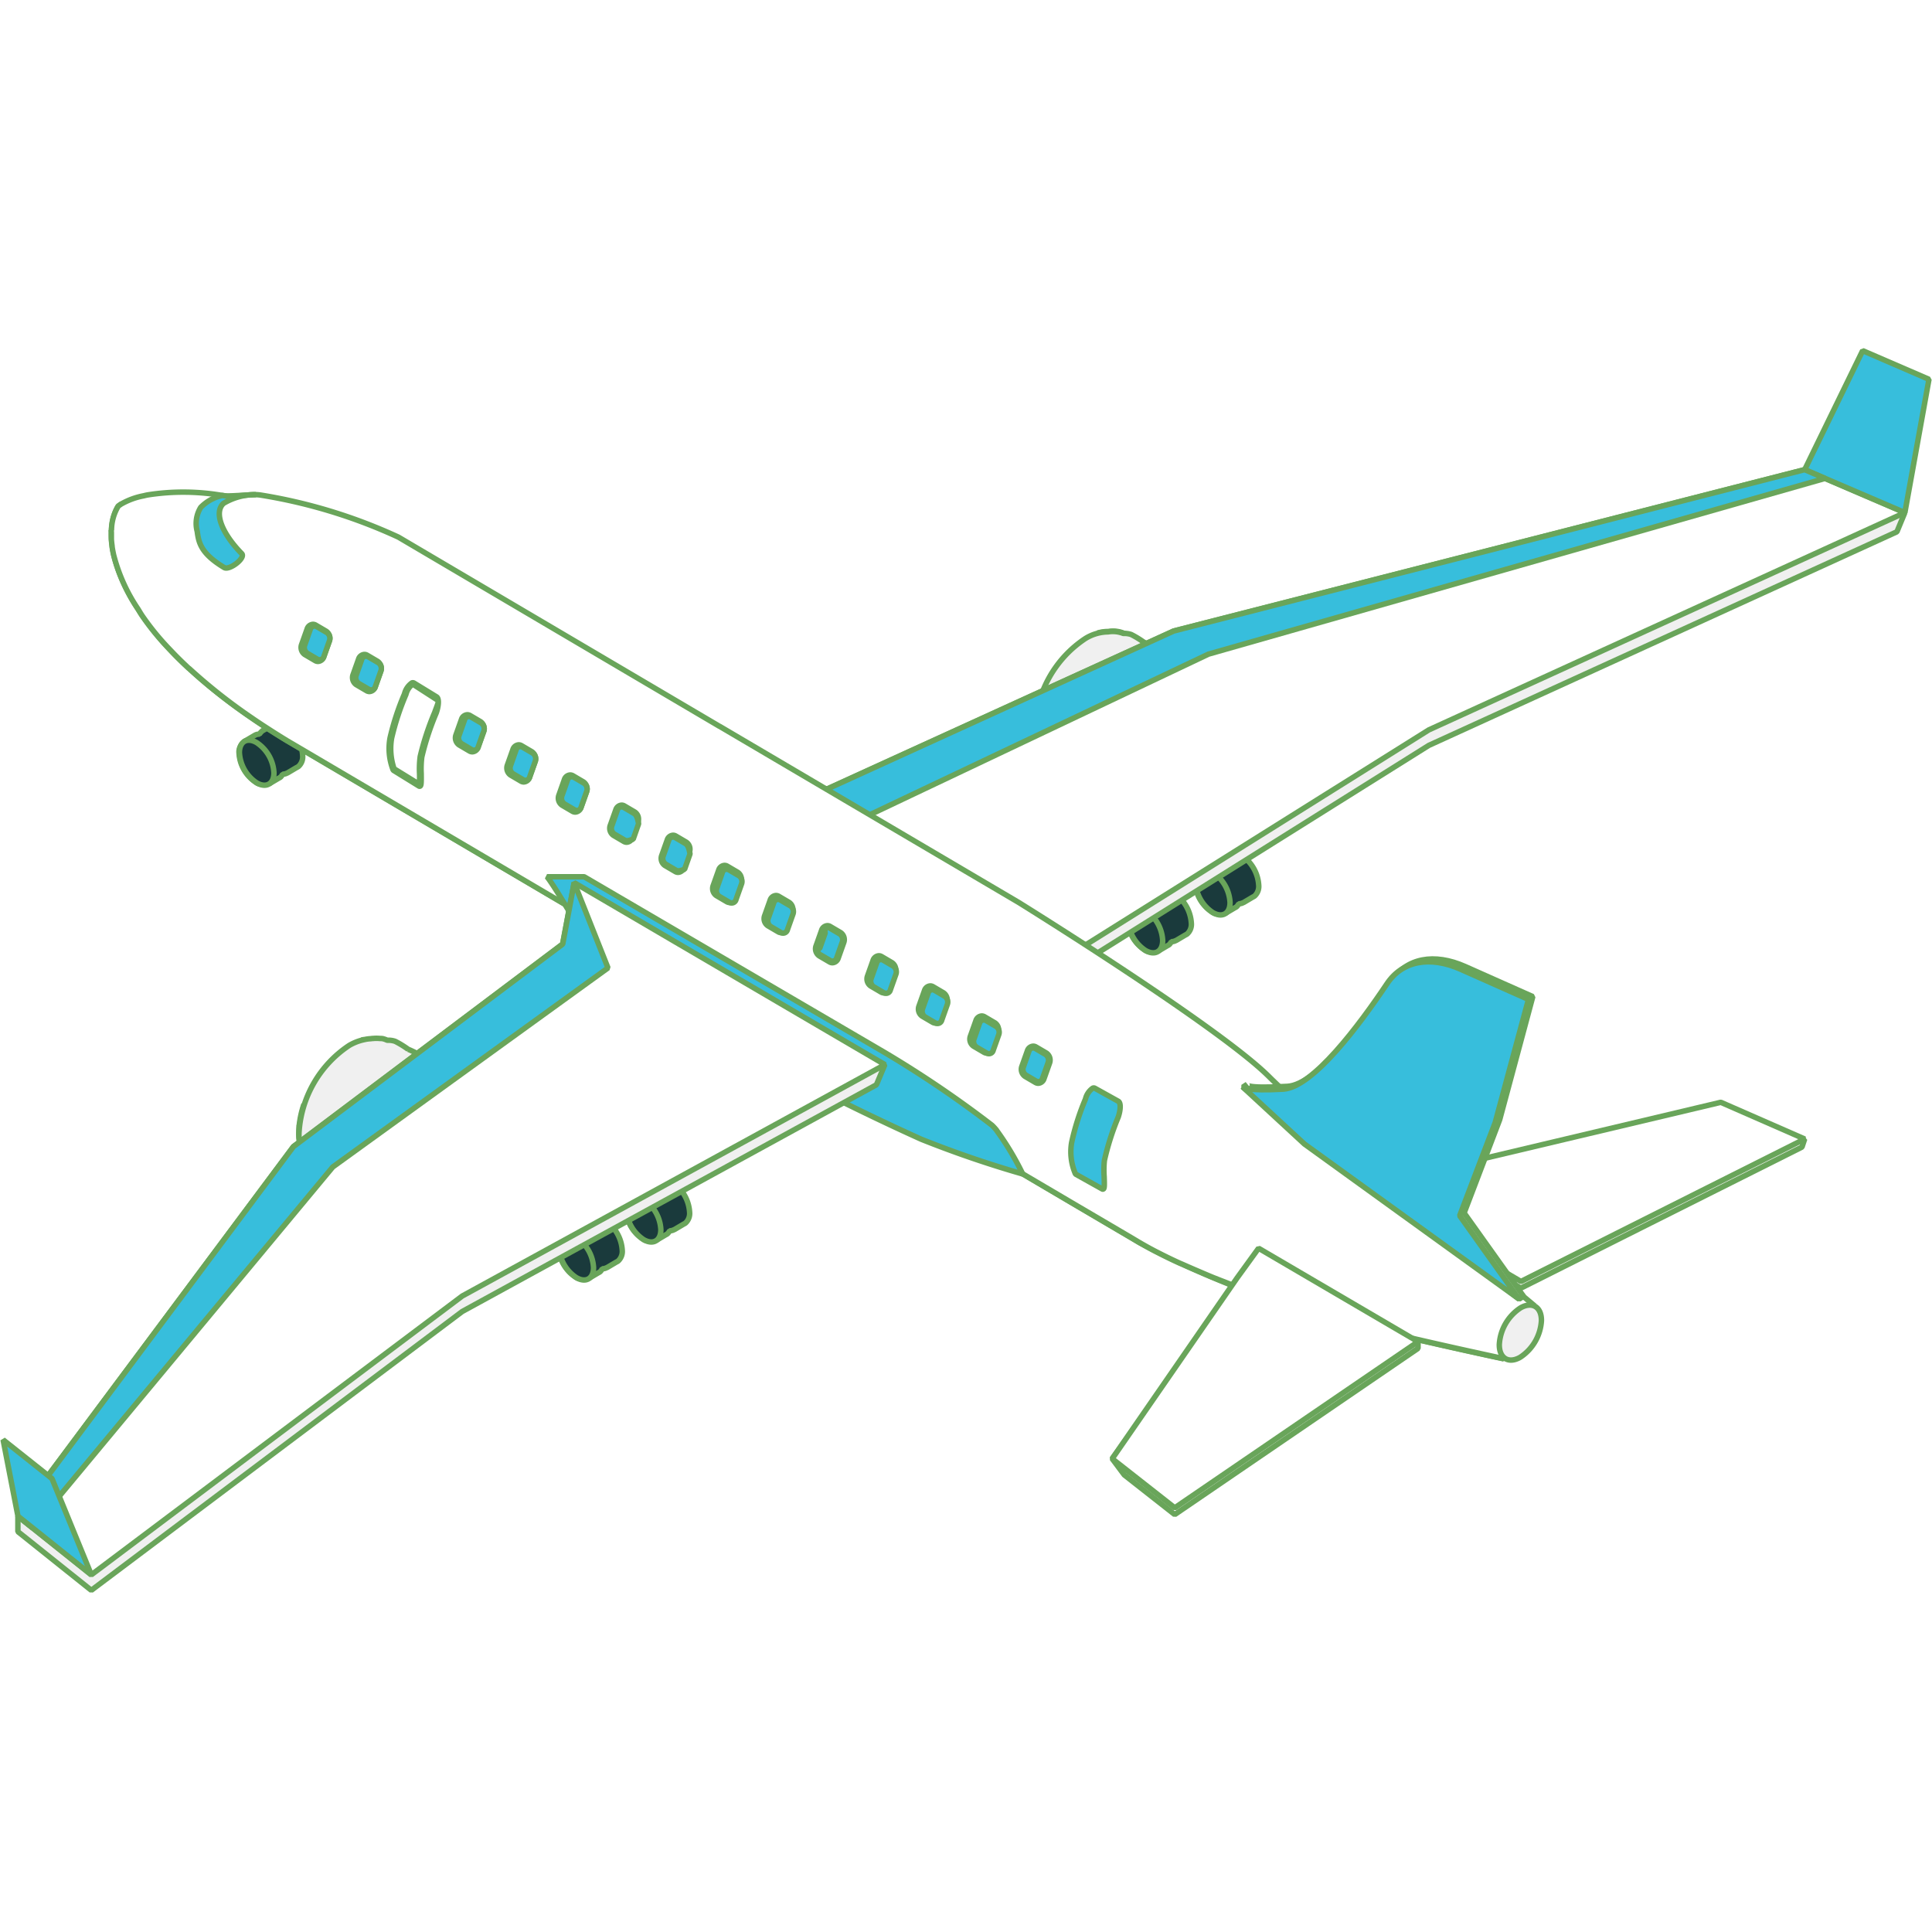 <svg xmlns="http://www.w3.org/2000/svg" xmlns:xlink="http://www.w3.org/1999/xlink" width="100" height="100" viewBox="0 0 100 100">
  <defs>
    <clipPath id="clip-path">
      <rect id="Rectangle_13505" data-name="Rectangle 13505" width="100" height="64.446" fill="none"/>
    </clipPath>
    <clipPath id="clip-path-3">
      <path id="Path_37258" data-name="Path 37258" d="M49.069,12.761Z" transform="translate(-49.069 -12.761)" fill="none"/>
    </clipPath>
  </defs>
  <g id="Group_15564" data-name="Group 15564" transform="translate(-236 -3045)">
    <rect id="Rectangle_13500" data-name="Rectangle 13500" width="100" height="100" transform="translate(236 3045)" fill="#fff"/>
    <g id="Group_15415" data-name="Group 15415" transform="translate(236 3063)">
      <g id="Group_15414" data-name="Group 15414" clip-path="url(#clip-path)">
        <g id="Group_15413" data-name="Group 15413" transform="translate(0 0)">
          <g id="Group_15412" data-name="Group 15412" clip-path="url(#clip-path)">
            <path id="Path_37196" data-name="Path 37196" d="M29.139,39.433a.15.15,0,0,0,.082.119.457.457,0,0,0,.42.009.153.153,0,0,0,.09-.117h0v0h0l.192-8.226-.59-.041-.2,8.253v.007Z" transform="translate(4.59 4.91)" fill="#f0f0f0"/>
            <path id="Path_37197" data-name="Path 37197" d="M29.139,39.433a.15.15,0,0,0,.082.119.457.457,0,0,0,.42.009.153.153,0,0,0,.09-.117h0v0h0l.192-8.226-.59-.041-.2,8.253v.007Z" transform="translate(4.59 4.91)" fill="none" stroke="#69a55a" stroke-linejoin="bevel" stroke-width="0.283"/>
            <path id="Path_37198" data-name="Path 37198" d="M30.395,37.34a.607.607,0,0,0-.659-.049l-.52.306-.009,0-.03.019.006.009a.483.483,0,0,0-.132.152.457.457,0,0,0-.25.064l-.559.328.016.028a.594.594,0,0,0-.265.563,1.926,1.926,0,0,0,.859,1.5.541.541,0,0,0,.659,0l.049.08.491-.291a.38.38,0,0,0,.088-.053.513.513,0,0,0,.112-.153.457.457,0,0,0,.24-.063l0,.006.491-.291a.428.428,0,0,0,.089-.052.67.67,0,0,0,.215-.551,2,2,0,0,0-.894-1.564" transform="translate(4.409 5.862)" fill="#1a3a3c"/>
            <path id="Path_37199" data-name="Path 37199" d="M30.395,37.34a.607.607,0,0,0-.659-.049l-.52.306-.009,0-.03.019.006.009a.483.483,0,0,0-.132.152.457.457,0,0,0-.25.064l-.559.328.016.028a.594.594,0,0,0-.265.563,1.926,1.926,0,0,0,.859,1.5.541.541,0,0,0,.659,0l.049.08.491-.291a.38.38,0,0,0,.088-.053.513.513,0,0,0,.112-.153.457.457,0,0,0,.24-.063l0,.006.491-.291a.428.428,0,0,0,.089-.052.67.67,0,0,0,.215-.551A2,2,0,0,0,30.395,37.34Z" transform="translate(4.409 5.862)" fill="none" stroke="#69a55a" stroke-linejoin="bevel" stroke-width="0.283"/>
            <path id="Path_37200" data-name="Path 37200" d="M29.294,39.254c-.053.079-.154.093-.27.025a.7.7,0,0,1-.31-.544c0-.133.063-.214.155-.221a1.172,1.172,0,0,1,.425.74" transform="translate(4.523 6.066)" fill="#f0f0f0"/>
            <path id="Path_37201" data-name="Path 37201" d="M29.294,39.254c-.053.079-.154.093-.27.025a.7.7,0,0,1-.31-.544c0-.133.063-.214.155-.221A1.172,1.172,0,0,1,29.294,39.254Z" transform="translate(4.523 6.066)" fill="none" stroke="#69a55a" stroke-linejoin="bevel" stroke-width="0.283"/>
            <path id="Path_37202" data-name="Path 37202" d="M28.9,38.1c-.493-.289-.894-.058-.894.517a2,2,0,0,0,.894,1.563c.493.289.894.058.894-.516A2,2,0,0,0,28.9,38.1" transform="translate(4.412 5.981)" fill="#1a3a3c"/>
            <path id="Path_37203" data-name="Path 37203" d="M28.9,38.1c-.493-.289-.894-.058-.894.517a2,2,0,0,0,.894,1.563c.493.289.894.058.894-.516A2,2,0,0,0,28.9,38.1Z" transform="translate(4.412 5.981)" fill="none" stroke="#69a55a" stroke-linejoin="bevel" stroke-width="0.283"/>
            <path id="Path_37204" data-name="Path 37204" d="M26.126,41.133a.15.15,0,0,0,.082.119.457.457,0,0,0,.42.009.153.153,0,0,0,.09-.117v0h0l.192-8.226-.59-.041-.2,8.253h0v.006Z" transform="translate(4.115 5.178)" fill="#f0f0f0"/>
            <path id="Path_37205" data-name="Path 37205" d="M26.126,41.133a.15.15,0,0,0,.082.119.457.457,0,0,0,.42.009.153.153,0,0,0,.09-.117v0h0l.192-8.226-.59-.041-.2,8.253h0v.006Z" transform="translate(4.115 5.178)" fill="none" stroke="#69a55a" stroke-linejoin="bevel" stroke-width="0.283"/>
            <path id="Path_37206" data-name="Path 37206" d="M27.382,39.039a.607.607,0,0,0-.659-.049l-.52.306-.009,0-.03.019.006.009a.483.483,0,0,0-.132.152.457.457,0,0,0-.25.064l-.559.328.016.028a.594.594,0,0,0-.265.563,1.926,1.926,0,0,0,.859,1.5.541.541,0,0,0,.659,0l.049.08.491-.291a.42.42,0,0,0,.088-.052.534.534,0,0,0,.112-.154.457.457,0,0,0,.24-.063l0,.006.491-.291a.46.46,0,0,0,.089-.052.668.668,0,0,0,.215-.551,2,2,0,0,0-.894-1.564" transform="translate(3.935 6.129)" fill="#1a3a3c"/>
            <path id="Path_37207" data-name="Path 37207" d="M27.382,39.039a.607.607,0,0,0-.659-.049l-.52.306-.009,0-.03.019.006.009a.483.483,0,0,0-.132.152.457.457,0,0,0-.25.064l-.559.328.016.028a.594.594,0,0,0-.265.563,1.926,1.926,0,0,0,.859,1.5.541.541,0,0,0,.659,0l.049.08.491-.291a.42.42,0,0,0,.088-.052.534.534,0,0,0,.112-.154.457.457,0,0,0,.24-.063l0,.006.491-.291a.46.46,0,0,0,.089-.052.668.668,0,0,0,.215-.551A2,2,0,0,0,27.382,39.039Z" transform="translate(3.935 6.129)" fill="none" stroke="#69a55a" stroke-linejoin="bevel" stroke-width="0.283"/>
            <path id="Path_37208" data-name="Path 37208" d="M25.893,39.8c-.494-.289-.895-.058-.895.517a2,2,0,0,0,.895,1.563c.492.289.892.058.892-.516a2.006,2.006,0,0,0-.892-1.564" transform="translate(3.937 6.248)" fill="#1a3a3c"/>
            <path id="Path_37209" data-name="Path 37209" d="M25.893,39.8c-.494-.289-.895-.058-.895.517a2,2,0,0,0,.895,1.563c.492.289.892.058.892-.516A2.006,2.006,0,0,0,25.893,39.8Z" transform="translate(3.937 6.248)" fill="none" stroke="#69a55a" stroke-linejoin="bevel" stroke-width="0.283"/>
            <path id="Path_37210" data-name="Path 37210" d="M54.587,24.806a.15.15,0,0,0,.082.119.456.456,0,0,0,.42.009.153.153,0,0,0,.09-.117v0h0l.192-8.226-.59-.041-.2,8.253v.007Z" transform="translate(8.598 2.606)" fill="#f0f0f0"/>
            <path id="Path_37211" data-name="Path 37211" d="M54.587,24.806a.15.15,0,0,0,.082.119.456.456,0,0,0,.42.009.153.153,0,0,0,.09-.117v0h0l.192-8.226-.59-.041-.2,8.253v.007Z" transform="translate(8.598 2.606)" fill="none" stroke="#69a55a" stroke-linejoin="bevel" stroke-width="0.283"/>
            <path id="Path_37212" data-name="Path 37212" d="M55.843,22.717a.607.607,0,0,0-.659-.049l-.52.306-.009,0-.03.019.006.009a.483.483,0,0,0-.132.152.457.457,0,0,0-.25.064l-.559.328.016.028a.594.594,0,0,0-.265.563,1.926,1.926,0,0,0,.859,1.5.541.541,0,0,0,.659,0l.049.08.491-.291a.38.38,0,0,0,.088-.053.513.513,0,0,0,.112-.153.457.457,0,0,0,.24-.063l0,.006.491-.291a.428.428,0,0,0,.089-.052.67.67,0,0,0,.215-.551,2,2,0,0,0-.894-1.564" transform="translate(8.418 3.558)" fill="#1a3a3c"/>
            <path id="Path_37213" data-name="Path 37213" d="M55.843,22.717a.607.607,0,0,0-.659-.049l-.52.306-.009,0-.03.019.006.009a.483.483,0,0,0-.132.152.457.457,0,0,0-.25.064l-.559.328.016.028a.594.594,0,0,0-.265.563,1.926,1.926,0,0,0,.859,1.5.541.541,0,0,0,.659,0l.049.08.491-.291a.38.38,0,0,0,.088-.053.513.513,0,0,0,.112-.153.457.457,0,0,0,.24-.063l0,.006.491-.291a.428.428,0,0,0,.089-.052.67.67,0,0,0,.215-.551A2,2,0,0,0,55.843,22.717Z" transform="translate(8.418 3.558)" fill="none" stroke="#69a55a" stroke-linejoin="bevel" stroke-width="0.283"/>
            <path id="Path_37214" data-name="Path 37214" d="M54.353,23.474c-.493-.289-.894-.058-.894.516a2,2,0,0,0,.894,1.564c.493.289.894.058.894-.516a2,2,0,0,0-.894-1.564" transform="translate(8.42 3.678)" fill="#1a3a3c"/>
            <path id="Path_37215" data-name="Path 37215" d="M54.353,23.474c-.493-.289-.894-.058-.894.516a2,2,0,0,0,.894,1.564c.493.289.894.058.894-.516A2,2,0,0,0,54.353,23.474Z" transform="translate(8.42 3.678)" fill="none" stroke="#69a55a" stroke-linejoin="bevel" stroke-width="0.283"/>
            <path id="Path_37216" data-name="Path 37216" d="M51.574,26.506a.15.15,0,0,0,.082.119.457.457,0,0,0,.42.009.153.153,0,0,0,.09-.117h0v0h0l.192-8.226-.59-.041-.2,8.253h0v.006Z" transform="translate(8.123 2.874)" fill="#f0f0f0"/>
            <path id="Path_37217" data-name="Path 37217" d="M51.574,26.506a.15.15,0,0,0,.082.119.457.457,0,0,0,.42.009.153.153,0,0,0,.09-.117h0v0h0l.192-8.226-.59-.041-.2,8.253h0v.006Z" transform="translate(8.123 2.874)" fill="none" stroke="#69a55a" stroke-linejoin="bevel" stroke-width="0.283"/>
            <path id="Path_37218" data-name="Path 37218" d="M52.83,24.412a.607.607,0,0,0-.659-.049l-.52.306-.009,0-.03.019.006.009a.483.483,0,0,0-.132.152.457.457,0,0,0-.25.064l-.559.328.016.028a.594.594,0,0,0-.265.563,1.926,1.926,0,0,0,.859,1.5.541.541,0,0,0,.659,0l.049.08.491-.291a.38.38,0,0,0,.088-.053.513.513,0,0,0,.112-.153.457.457,0,0,0,.24-.063l0,.006.491-.291a.428.428,0,0,0,.089-.052.67.67,0,0,0,.215-.551,2,2,0,0,0-.894-1.564" transform="translate(7.943 3.825)" fill="#1a3a3c"/>
            <path id="Path_37219" data-name="Path 37219" d="M52.83,24.412a.607.607,0,0,0-.659-.049l-.52.306-.009,0-.03.019.006.009a.483.483,0,0,0-.132.152.457.457,0,0,0-.25.064l-.559.328.016.028a.594.594,0,0,0-.265.563,1.926,1.926,0,0,0,.859,1.5.541.541,0,0,0,.659,0l.049.08.491-.291a.38.38,0,0,0,.088-.053.513.513,0,0,0,.112-.153.457.457,0,0,0,.24-.063l0,.006.491-.291a.428.428,0,0,0,.089-.052.67.67,0,0,0,.215-.551A2,2,0,0,0,52.83,24.412Z" transform="translate(7.943 3.825)" fill="none" stroke="#69a55a" stroke-linejoin="bevel" stroke-width="0.283"/>
            <path id="Path_37220" data-name="Path 37220" d="M51.34,25.169c-.493-.289-.894-.058-.894.516a2,2,0,0,0,.894,1.564c.493.289.894.058.894-.516a2,2,0,0,0-.894-1.564" transform="translate(7.946 3.945)" fill="#1a3a3c"/>
            <path id="Path_37221" data-name="Path 37221" d="M51.34,25.169c-.493-.289-.894-.058-.894.516a2,2,0,0,0,.894,1.564c.493.289.894.058.894-.516A2,2,0,0,0,51.34,25.169Z" transform="translate(7.946 3.945)" fill="none" stroke="#69a55a" stroke-linejoin="bevel" stroke-width="0.283"/>
            <path id="Path_37222" data-name="Path 37222" d="M12.8,18.353c-.053.079-.154.093-.27.025a.7.7,0,0,1-.31-.543c0-.134.063-.215.155-.222a1.172,1.172,0,0,1,.425.74" transform="translate(1.924 2.774)" fill="#f0f0f0"/>
            <path id="Path_37223" data-name="Path 37223" d="M12.8,18.353c-.053.079-.154.093-.27.025a.7.7,0,0,1-.31-.543c0-.134.063-.215.155-.222A1.172,1.172,0,0,1,12.8,18.353Z" transform="translate(1.924 2.774)" fill="none" stroke="#69a55a" stroke-linejoin="bevel" stroke-width="0.283"/>
            <path id="Path_37224" data-name="Path 37224" d="M11.835,19.011a.15.15,0,0,0,.082.119.456.456,0,0,0,.42.009.153.153,0,0,0,.09-.117v0h0l.192-8.226-.59-.041L11.834,19v.007Z" transform="translate(1.864 1.693)" fill="#f0f0f0"/>
            <path id="Path_37225" data-name="Path 37225" d="M11.835,19.011a.15.15,0,0,0,.082.119.456.456,0,0,0,.42.009.153.153,0,0,0,.09-.117v0h0l.192-8.226-.59-.041L11.834,19v.007Z" transform="translate(1.864 1.693)" fill="none" stroke="#69a55a" stroke-linejoin="bevel" stroke-width="0.283"/>
            <path id="Path_37226" data-name="Path 37226" d="M13.091,16.917a.607.607,0,0,0-.659-.049l-.52.306-.009,0-.03.019.006.009a.483.483,0,0,0-.132.152.457.457,0,0,0-.25.064l-.559.329.016.027a.594.594,0,0,0-.265.563,1.926,1.926,0,0,0,.859,1.5.543.543,0,0,0,.659.006l.049.079.491-.291a.42.42,0,0,0,.088-.052.534.534,0,0,0,.112-.154.457.457,0,0,0,.24-.063l0,.006.491-.291a.428.428,0,0,0,.089-.052.668.668,0,0,0,.215-.551,2,2,0,0,0-.894-1.564" transform="translate(1.684 2.645)" fill="#1a3a3c"/>
            <path id="Path_37227" data-name="Path 37227" d="M13.091,16.917a.607.607,0,0,0-.659-.049l-.52.306-.009,0-.03.019.006.009a.483.483,0,0,0-.132.152.457.457,0,0,0-.25.064l-.559.329.016.027a.594.594,0,0,0-.265.563,1.926,1.926,0,0,0,.859,1.5.543.543,0,0,0,.659.006l.049.079.491-.291a.42.42,0,0,0,.088-.052.534.534,0,0,0,.112-.154.457.457,0,0,0,.24-.063l0,.006.491-.291a.428.428,0,0,0,.089-.052.668.668,0,0,0,.215-.551A2,2,0,0,0,13.091,16.917Z" transform="translate(1.684 2.645)" fill="none" stroke="#69a55a" stroke-linejoin="bevel" stroke-width="0.283"/>
            <path id="Path_37228" data-name="Path 37228" d="M11.6,17.674c-.493-.289-.894-.058-.894.517a2,2,0,0,0,.894,1.563c.493.289.894.058.894-.516a2,2,0,0,0-.894-1.564" transform="translate(1.686 2.764)" fill="#1a3a3c"/>
            <path id="Path_37229" data-name="Path 37229" d="M11.6,17.674c-.493-.289-.894-.058-.894.517a2,2,0,0,0,.894,1.563c.493.289.894.058.894-.516A2,2,0,0,0,11.6,17.674Z" transform="translate(1.686 2.764)" fill="none" stroke="#69a55a" stroke-linejoin="bevel" stroke-width="0.283"/>
            <path id="Path_37230" data-name="Path 37230" d="M60.88,38.266,63.8,39.979l5.33,3.123,4.956-2.489L83.681,35.8l.139-.417L67.248,37.208l-3.75.41-2.25.558Z" transform="translate(9.589 5.572)" fill="#f0f0f0"/>
            <path id="Path_37231" data-name="Path 37231" d="M60.88,38.266,63.8,39.979l5.33,3.123,4.956-2.489L83.681,35.8l.139-.417L67.248,37.208l-3.75.41-2.25.558Z" transform="translate(9.589 5.572)" fill="none" stroke="#69a55a" stroke-linejoin="bevel" stroke-width="0.283"/>
            <path id="Path_37232" data-name="Path 37232" d="M57.31,40.568,56.2,42.1l-6.467,9.012.627.84,2.61,2.05,12.593-8.6v-.348Z" transform="translate(7.834 6.39)" fill="#f0f0f0"/>
            <path id="Path_37233" data-name="Path 37233" d="M57.31,40.568,56.2,42.1l-6.467,9.012.627.84,2.61,2.05,12.593-8.6v-.348Z" transform="translate(7.834 6.39)" fill="none" stroke="#69a55a" stroke-linejoin="bevel" stroke-width="0.283"/>
            <path id="Path_37234" data-name="Path 37234" d="M60.878,38.178,63.5,37.53,79.48,33.741l4.34,1.9L69.134,43.014Z" transform="translate(9.589 5.314)" fill="#fff"/>
            <path id="Path_37235" data-name="Path 37235" d="M60.878,38.178,63.5,37.53,79.48,33.741l4.34,1.9L69.134,43.014Z" transform="translate(9.589 5.314)" fill="none" stroke="#69a55a" stroke-linejoin="bevel" stroke-width="0.283"/>
            <path id="Path_37236" data-name="Path 37236" d="M49.331,19.614a6.23,6.23,0,0,1,2.779-4.863,1.736,1.736,0,0,1,2.314.089L56.5,17.023l-3.038,5.292L50.5,21.567c-.71-.17-1.173-.862-1.173-1.953" transform="translate(7.77 2.262)" fill="#f0f0f0"/>
            <path id="Path_37237" data-name="Path 37237" d="M49.331,19.614a6.23,6.23,0,0,1,2.779-4.863,1.736,1.736,0,0,1,2.314.089L56.5,17.023l-3.038,5.292L50.5,21.567C49.794,21.4,49.331,20.7,49.331,19.614Z" transform="translate(7.77 2.262)" fill="none" stroke="#69a55a" stroke-linejoin="bevel" stroke-width="0.283"/>
            <path id="Path_37238" data-name="Path 37238" d="M52.132,20.479A4.858,4.858,0,0,1,54.3,16.686a1.375,1.375,0,0,1,1.758.019l.842.847-.461.813a5.051,5.051,0,0,1-1.766,3.113l-.479.844L53.021,22c-.539-.145-.889-.681-.889-1.517" transform="translate(8.211 2.58)" fill="#f0f0f0"/>
            <path id="Path_37239" data-name="Path 37239" d="M52.132,20.479A4.858,4.858,0,0,1,54.3,16.686a1.375,1.375,0,0,1,1.758.019l.842.847-.461.813a5.051,5.051,0,0,1-1.766,3.113l-.479.844L53.021,22C52.482,21.852,52.132,21.316,52.132,20.479Z" transform="translate(8.211 2.58)" fill="none" stroke="#69a55a" stroke-linejoin="bevel" stroke-width="0.283"/>
            <path id="Path_37240" data-name="Path 37240" d="M53.246,20.844a4.355,4.355,0,0,1,1.941-3.4,1.214,1.214,0,0,1,1.618.064l.63.708-.315.561a4.466,4.466,0,0,1-1.7,3.033l-.345.617-.993-.216h0c-.506-.111-.838-.6-.838-1.368" transform="translate(8.387 2.705)" fill="#f0f0f0"/>
            <path id="Path_37241" data-name="Path 37241" d="M53.246,20.844a4.355,4.355,0,0,1,1.941-3.4,1.214,1.214,0,0,1,1.618.064l.63.708-.315.561a4.466,4.466,0,0,1-1.7,3.033l-.345.617-.993-.216h0C53.578,22.1,53.246,21.615,53.246,20.844Z" transform="translate(8.387 2.705)" fill="none" stroke="#69a55a" stroke-linejoin="bevel" stroke-width="0.283"/>
            <path id="Path_37242" data-name="Path 37242" d="M54.166,21.1c0,1.107.771,1.552,1.721,1a3.856,3.856,0,0,0,1.721-3.012c0-1.107-.77-1.552-1.721-1A3.859,3.859,0,0,0,54.166,21.1" transform="translate(8.532 2.812)" fill="#f0f0f0"/>
            <path id="Path_37243" data-name="Path 37243" d="M54.166,21.1c0,1.107.771,1.552,1.721,1a3.856,3.856,0,0,0,1.721-3.012c0-1.107-.77-1.552-1.721-1A3.859,3.859,0,0,0,54.166,21.1Z" transform="translate(8.532 2.812)" fill="none" stroke="#69a55a" stroke-linejoin="bevel" stroke-width="0.283"/>
            <path id="Path_37244" data-name="Path 37244" d="M54.338,20.952c0,.979.682,1.373,1.522.881a3.413,3.413,0,0,0,1.523-2.665c0-.979-.682-1.373-1.523-.881a3.415,3.415,0,0,0-1.522,2.665" transform="translate(8.559 2.847)" fill="#f0f0f0"/>
            <path id="Path_37245" data-name="Path 37245" d="M54.338,20.952c0,.979.682,1.373,1.522.881a3.413,3.413,0,0,0,1.523-2.665c0-.979-.682-1.373-1.523-.881A3.415,3.415,0,0,0,54.338,20.952Z" transform="translate(8.559 2.847)" fill="none" stroke="#69a55a" stroke-linejoin="bevel" stroke-width="0.283"/>
            <path id="Path_37246" data-name="Path 37246" d="M54.463,20.842v.019c0,.03,0,.06,0,.089a1.579,1.579,0,0,0,.02.175c0,.024.009.047.015.069a1.025,1.025,0,0,0,.059.183c.006.016.014.031.021.046a.817.817,0,0,0,.066.112c.238.34.684.4,1.195.1a3.091,3.091,0,0,0,1.377-2.412c0-.556-.243-.9-.611-.975a.776.776,0,0,0-.189-.013.343.343,0,0,0-.049,0,1.022,1.022,0,0,0-.159.029.609.609,0,0,0-.061.017,1.257,1.257,0,0,0-.137.052l-.071.032c-.034.017-.068.036-.1.057l-.012.006-.078.049c-.03.021-.061.042-.091.064s-.054.042-.081.064-.049.039-.072.06-.057.05-.083.076-.038.036-.057.056-.056.057-.083.088l-.044.049c-.028.032-.054.065-.081.1l-.036.044c-.027.036-.053.071-.079.106-.009.014-.02.028-.029.043-.025.037-.051.075-.075.113-.008.014-.016.028-.025.042-.024.039-.047.079-.069.119l-.024.045c-.022.041-.043.082-.064.124l-.024.052c-.02.042-.038.084-.056.127-.009.021-.017.042-.025.063-.017.043-.032.086-.047.128-.009.027-.017.053-.025.081s-.025.083-.036.125-.017.068-.025.1-.016.08-.023.119-.013.084-.017.126-.008.072-.01.106,0,.091,0,.135" transform="translate(8.579 2.873)" fill="#f0f0f0"/>
            <path id="Path_37247" data-name="Path 37247" d="M54.463,20.842v.019c0,.03,0,.06,0,.089a1.579,1.579,0,0,0,.02.175c0,.024.009.047.015.069a1.025,1.025,0,0,0,.059.183c.006.016.014.031.021.046a.817.817,0,0,0,.066.112c.238.34.684.4,1.195.1a3.091,3.091,0,0,0,1.377-2.412c0-.556-.243-.9-.611-.975a.776.776,0,0,0-.189-.013.343.343,0,0,0-.049,0,1.022,1.022,0,0,0-.159.029.609.609,0,0,0-.061.017,1.257,1.257,0,0,0-.137.052l-.071.032c-.034.017-.068.036-.1.057l-.012.006-.078.049c-.03.021-.061.042-.091.064s-.054.042-.081.064-.049.039-.072.06-.057.05-.083.076-.038.036-.057.056-.056.057-.083.088l-.044.049c-.028.032-.054.065-.081.1l-.036.044c-.027.036-.053.071-.079.106-.009.014-.02.028-.029.043-.025.037-.051.075-.075.113-.008.014-.016.028-.025.042-.024.039-.047.079-.069.119l-.024.045c-.022.041-.043.082-.064.124l-.024.052c-.02.042-.038.084-.056.127-.009.021-.017.042-.025.063-.017.043-.032.086-.047.128-.009.027-.017.053-.025.081s-.025.083-.036.125-.017.068-.025.1-.016.08-.023.119-.013.084-.017.126-.008.072-.01.106S54.463,20.8,54.463,20.842Z" transform="translate(8.579 2.873)" fill="none" stroke="#69a55a" stroke-linejoin="bevel" stroke-width="0.283"/>
            <path id="Path_37248" data-name="Path 37248" d="M46.281,17.136a3.214,3.214,0,0,0,.023.39h0a2.135,2.135,0,0,0,.255.809,1.506,1.506,0,0,0,.587.745l.006,0,.054.032.362.212.039.023,0,0a6.4,6.4,0,0,0,3.02,1.872h0a1.334,1.334,0,0,0,.35.138l2.956.747,1.162.321c.025.008.051.015.078.021l.752.164.024-.021a.9.9,0,0,1-.414-.447,1.31,1.31,0,0,1-.1-.3,1.949,1.949,0,0,1-.039-.4,2.547,2.547,0,0,1,.014-.263,3.379,3.379,0,0,1,.184-.785,40.028,40.028,0,0,1-5.627-2.2,11.474,11.474,0,0,1-3.434-2.553,5.059,5.059,0,0,0-.242,1.072c-.014.14-.022.278-.022.413" transform="translate(7.29 2.465)" fill="#f0f0f0"/>
            <path id="Path_37249" data-name="Path 37249" d="M46.281,17.136a3.214,3.214,0,0,0,.023.39h0a2.135,2.135,0,0,0,.255.809,1.506,1.506,0,0,0,.587.745l.006,0,.054.032.362.212.039.023,0,0a6.4,6.4,0,0,0,3.02,1.872h0a1.334,1.334,0,0,0,.35.138l2.956.747,1.162.321c.025.008.051.015.078.021l.752.164.024-.021a.9.9,0,0,1-.414-.447,1.31,1.31,0,0,1-.1-.3,1.949,1.949,0,0,1-.039-.4,2.547,2.547,0,0,1,.014-.263,3.379,3.379,0,0,1,.184-.785,40.028,40.028,0,0,1-5.627-2.2,11.474,11.474,0,0,1-3.434-2.553,5.059,5.059,0,0,0-.242,1.072C46.289,16.863,46.281,17,46.281,17.136Z" transform="translate(7.29 2.465)" fill="none" stroke="#69a55a" stroke-linejoin="bevel" stroke-width="0.283"/>
            <path id="Path_37250" data-name="Path 37250" d="M46.281,16.99a3.214,3.214,0,0,0,.023.39h0a2.134,2.134,0,0,0,.255.809,1.506,1.506,0,0,0,.587.745l.006,0,.054.032.362.212.039.023,0,0a6.4,6.4,0,0,0,3.02,1.872h0a1.334,1.334,0,0,0,.35.138l2.956.747,1.162.321c.025.008.051.015.078.021l.752.164.213.046a.813.813,0,0,1-.189-.067A.9.9,0,0,1,55.543,22a1.31,1.31,0,0,1-.1-.3,1.949,1.949,0,0,1-.039-.4,2.547,2.547,0,0,1,.014-.263,54.626,54.626,0,0,1-5.606-1.954A10.134,10.134,0,0,1,46.3,16.577c-.014.14-.022.278-.022.413" transform="translate(7.29 2.611)" fill="#f0f0f0"/>
            <path id="Path_37251" data-name="Path 37251" d="M46.281,16.99a3.214,3.214,0,0,0,.023.39h0a2.134,2.134,0,0,0,.255.809,1.506,1.506,0,0,0,.587.745l.006,0,.054.032.362.212.039.023,0,0a6.4,6.4,0,0,0,3.02,1.872h0a1.334,1.334,0,0,0,.35.138l2.956.747,1.162.321c.025.008.051.015.078.021l.752.164.213.046a.813.813,0,0,1-.189-.067A.9.9,0,0,1,55.543,22a1.31,1.31,0,0,1-.1-.3,1.949,1.949,0,0,1-.039-.4,2.547,2.547,0,0,1,.014-.263,54.626,54.626,0,0,1-5.606-1.954A10.134,10.134,0,0,1,46.3,16.577C46.289,16.717,46.281,16.855,46.281,16.99Z" transform="translate(7.29 2.611)" fill="none" stroke="#69a55a" stroke-linejoin="bevel" stroke-width="0.283"/>
            <path id="Path_37252" data-name="Path 37252" d="M46.3,17.271a2.128,2.128,0,0,0,.255.809,1.5,1.5,0,0,0,.587.745l.006,0,.054.031.362.212.039.023,0,0a6.42,6.42,0,0,0,3.02,1.871h0a1.334,1.334,0,0,0,.35.138l2.956.747,1.162.322.078.02.752.164.213.046a.867.867,0,0,1-.189-.066.9.9,0,0,1-.414-.448c-1.605-.392-4.436-1.11-5.469-1.519a12.138,12.138,0,0,1-2.643-1.757A7.036,7.036,0,0,1,46.3,17.271" transform="translate(7.293 2.72)" fill="#f0f0f0"/>
            <path id="Path_37253" data-name="Path 37253" d="M46.3,17.271a2.128,2.128,0,0,0,.255.809,1.5,1.5,0,0,0,.587.745l.006,0,.054.031.362.212.039.023,0,0a6.42,6.42,0,0,0,3.02,1.871h0a1.334,1.334,0,0,0,.35.138l2.956.747,1.162.322.078.02.752.164.213.046a.867.867,0,0,1-.189-.066.9.9,0,0,1-.414-.448c-1.605-.392-4.436-1.11-5.469-1.519a12.138,12.138,0,0,1-2.643-1.757A7.036,7.036,0,0,1,46.3,17.271Z" transform="translate(7.293 2.72)" fill="none" stroke="#69a55a" stroke-linejoin="bevel" stroke-width="0.283"/>
            <path id="Path_37254" data-name="Path 37254" d="M49.641,12.691a1.862,1.862,0,0,0-.557.079,3.312,3.312,0,0,1,2.072.482,12.838,12.838,0,0,1,2.819,1.682c.7.644,2.485,2.464,3.764,3.776a.822.822,0,0,1,.341.208l-.62-.7q-.038-.043-.08-.083l-.842-.847-2.075-2.181a1.33,1.33,0,0,0-.359-.3l0,0a10.9,10.9,0,0,0-3.187-1.762L50.6,12.86a1.453,1.453,0,0,0-.955-.169" transform="translate(7.731 1.996)" fill="#f0f0f0"/>
            <path id="Path_37255" data-name="Path 37255" d="M49.641,12.691a1.862,1.862,0,0,0-.557.079,3.312,3.312,0,0,1,2.072.482,12.838,12.838,0,0,1,2.819,1.682c.7.644,2.485,2.464,3.764,3.776a.822.822,0,0,1,.341.208l-.62-.7q-.038-.043-.08-.083l-.842-.847-2.075-2.181a1.33,1.33,0,0,0-.359-.3l0,0a10.9,10.9,0,0,0-3.187-1.762L50.6,12.86A1.453,1.453,0,0,0,49.641,12.691Z" transform="translate(7.731 1.996)" fill="none" stroke="#69a55a" stroke-linejoin="bevel" stroke-width="0.283"/>
            <g id="Group_15411" data-name="Group 15411" transform="translate(56.798 14.771)" style="mix-blend-mode: multiply;isolation: isolate">
              <g id="Group_15410" data-name="Group 15410">
                <g id="Group_15409" data-name="Group 15409" clip-path="url(#clip-path-3)">
                  <path id="Path_37256" data-name="Path 37256" d="M49.069,12.761Z" transform="translate(-49.069 -12.761)" fill="#f0f0f0"/>
                  <path id="Path_37257" data-name="Path 37257" d="M49.069,12.761Z" transform="translate(-49.069 -12.761)" fill="none" stroke="#69a55a" stroke-linejoin="bevel" stroke-width="0.283"/>
                </g>
              </g>
            </g>
            <path id="Path_37259" data-name="Path 37259" d="M54.338,20.952c0,.979.682,1.373,1.522.881a3.413,3.413,0,0,0,1.523-2.665c0-.979-.682-1.373-1.523-.881a3.415,3.415,0,0,0-1.522,2.665" transform="translate(8.559 2.847)" fill="#f0f0f0"/>
            <path id="Path_37260" data-name="Path 37260" d="M54.338,20.952c0,.979.682,1.373,1.522.881a3.413,3.413,0,0,0,1.523-2.665c0-.979-.682-1.373-1.523-.881A3.415,3.415,0,0,0,54.338,20.952Z" transform="translate(8.559 2.847)" fill="none" stroke="#69a55a" stroke-linejoin="bevel" stroke-width="0.283"/>
            <path id="Path_37261" data-name="Path 37261" d="M54.463,20.842v.019c0,.03,0,.06,0,.089a1.579,1.579,0,0,0,.02.175c0,.024.009.047.015.069a1.025,1.025,0,0,0,.059.183c.006.016.014.031.021.046a.817.817,0,0,0,.066.112c.238.34.684.4,1.195.1a3.091,3.091,0,0,0,1.377-2.412c0-.556-.243-.9-.611-.975a.776.776,0,0,0-.189-.013.343.343,0,0,0-.049,0,1.022,1.022,0,0,0-.159.029.609.609,0,0,0-.061.017,1.257,1.257,0,0,0-.137.052l-.071.032c-.034.017-.068.036-.1.057l-.012.006-.078.049c-.03.021-.061.042-.091.064s-.054.042-.081.064-.049.039-.072.06-.057.05-.083.076-.038.036-.057.056-.056.057-.083.088l-.044.049c-.028.032-.054.065-.081.1l-.036.044c-.027.036-.053.071-.079.106-.009.014-.02.028-.029.043-.025.037-.051.075-.075.113-.008.014-.016.028-.025.042-.024.039-.047.079-.069.119l-.024.045c-.022.041-.043.082-.064.124l-.024.052c-.02.042-.038.084-.056.127-.009.021-.017.042-.025.063-.017.043-.032.086-.047.128-.009.027-.017.053-.025.081s-.025.083-.036.125-.017.068-.025.1-.016.08-.023.119-.013.084-.017.126-.008.072-.01.106,0,.091,0,.135" transform="translate(8.579 2.873)" fill="#f0f0f0"/>
            <path id="Path_37262" data-name="Path 37262" d="M54.463,20.842v.019c0,.03,0,.06,0,.089a1.579,1.579,0,0,0,.02.175c0,.024.009.047.015.069a1.025,1.025,0,0,0,.059.183c.006.016.014.031.021.046a.817.817,0,0,0,.066.112c.238.34.684.4,1.195.1a3.091,3.091,0,0,0,1.377-2.412c0-.556-.243-.9-.611-.975a.776.776,0,0,0-.189-.013.343.343,0,0,0-.049,0,1.022,1.022,0,0,0-.159.029.609.609,0,0,0-.061.017,1.257,1.257,0,0,0-.137.052l-.071.032c-.034.017-.068.036-.1.057l-.012.006-.078.049c-.03.021-.061.042-.091.064s-.054.042-.081.064-.049.039-.072.06-.057.05-.083.076-.038.036-.057.056-.056.057-.083.088l-.044.049c-.028.032-.054.065-.081.1l-.036.044c-.027.036-.053.071-.079.106-.009.014-.02.028-.029.043-.025.037-.051.075-.075.113-.008.014-.016.028-.025.042-.024.039-.047.079-.069.119l-.024.045c-.022.041-.043.082-.064.124l-.024.052c-.02.042-.038.084-.056.127-.009.021-.017.042-.025.063-.017.043-.032.086-.047.128-.009.027-.017.053-.025.081s-.025.083-.036.125-.017.068-.025.1-.016.08-.023.119-.013.084-.017.126-.008.072-.01.106S54.463,20.8,54.463,20.842Z" transform="translate(8.579 2.873)" fill="none" stroke="#69a55a" stroke-linejoin="bevel" stroke-width="0.283"/>
            <path id="Path_37263" data-name="Path 37263" d="M55.215,17.351c.067.046.622-.329.622-.329s-.008-.031-.023-.084v0a3.816,3.816,0,0,0-.421-.977,4.937,4.937,0,0,0-.478-.429,1.006,1.006,0,0,0-.369-.722,14.134,14.134,0,0,0-2.608-1.551,4.852,4.852,0,0,0-.673-.413,1.056,1.056,0,0,0-.41-.056,1.517,1.517,0,0,0-.793-.083,2.287,2.287,0,0,0-1.177.347,5.831,5.831,0,0,0-2.6,4.552,2.346,2.346,0,0,0,.279,1.175,1.523,1.523,0,0,0,.586.771l.006,0,.054.032.407.237a6.394,6.394,0,0,0,3.02,1.872c1.131.431,2.961-1.855,3.823-3.94l.169-.163-.078-.073c.065-.169.126-.338.176-.5l.491.335" transform="translate(7.29 1.998)" fill="#f0f0f0"/>
            <path id="Path_37264" data-name="Path 37264" d="M55.215,17.351c.067.046.622-.329.622-.329s-.008-.031-.023-.084v0a3.816,3.816,0,0,0-.421-.977,4.937,4.937,0,0,0-.478-.429,1.006,1.006,0,0,0-.369-.722,14.134,14.134,0,0,0-2.608-1.551,4.852,4.852,0,0,0-.673-.413,1.056,1.056,0,0,0-.41-.056,1.517,1.517,0,0,0-.793-.083,2.287,2.287,0,0,0-1.177.347,5.831,5.831,0,0,0-2.6,4.552,2.346,2.346,0,0,0,.279,1.175,1.523,1.523,0,0,0,.586.771l.006,0,.054.032.407.237a6.394,6.394,0,0,0,3.02,1.872c1.131.431,2.961-1.855,3.823-3.94l.169-.163-.078-.073c.065-.169.126-.338.176-.5Z" transform="translate(7.29 1.998)" fill="none" stroke="#69a55a" stroke-linejoin="bevel" stroke-width="0.283"/>
            <path id="Path_37265" data-name="Path 37265" d="M16.42,37.8A6.232,6.232,0,0,1,19.2,32.942a1.736,1.736,0,0,1,2.314.089l2.075,2.182L20.55,40.5l-2.957-.748c-.71-.17-1.173-.862-1.173-1.953" transform="translate(2.586 5.128)" fill="#f0f0f0"/>
            <path id="Path_37266" data-name="Path 37266" d="M16.42,37.8A6.232,6.232,0,0,1,19.2,32.942a1.736,1.736,0,0,1,2.314.089l2.075,2.182L20.55,40.5l-2.957-.748C16.883,39.587,16.42,38.895,16.42,37.8Z" transform="translate(2.586 5.128)" fill="none" stroke="#69a55a" stroke-linejoin="bevel" stroke-width="0.283"/>
            <path id="Path_37267" data-name="Path 37267" d="M19.221,38.669a4.858,4.858,0,0,1,2.168-3.793,1.375,1.375,0,0,1,1.758.019l.842.847-.461.813a5.051,5.051,0,0,1-1.766,3.113l-.479.844-1.174-.324h0c-.539-.145-.889-.681-.889-1.517" transform="translate(3.028 5.446)" fill="#f0f0f0"/>
            <path id="Path_37268" data-name="Path 37268" d="M19.221,38.669a4.858,4.858,0,0,1,2.168-3.793,1.375,1.375,0,0,1,1.758.019l.842.847-.461.813a5.051,5.051,0,0,1-1.766,3.113l-.479.844-1.174-.324h0C19.571,40.042,19.221,39.506,19.221,38.669Z" transform="translate(3.028 5.446)" fill="none" stroke="#69a55a" stroke-linejoin="bevel" stroke-width="0.283"/>
            <path id="Path_37269" data-name="Path 37269" d="M20.334,39.034a4.351,4.351,0,0,1,1.941-3.4,1.212,1.212,0,0,1,1.618.063l.63.708-.315.561A4.466,4.466,0,0,1,22.51,40l-.345.617-.993-.216h0c-.506-.111-.838-.6-.838-1.368" transform="translate(3.203 5.571)" fill="#f0f0f0"/>
            <path id="Path_37270" data-name="Path 37270" d="M20.334,39.034a4.351,4.351,0,0,1,1.941-3.4,1.212,1.212,0,0,1,1.618.063l.63.708-.315.561A4.466,4.466,0,0,1,22.51,40l-.345.617-.993-.216h0C20.666,40.291,20.334,39.8,20.334,39.034Z" transform="translate(3.203 5.571)" fill="none" stroke="#69a55a" stroke-linejoin="bevel" stroke-width="0.283"/>
            <path id="Path_37271" data-name="Path 37271" d="M21.255,39.294c0,1.107.771,1.552,1.721,1A3.856,3.856,0,0,0,24.7,37.278c0-1.107-.77-1.552-1.721-1a3.859,3.859,0,0,0-1.721,3.012" transform="translate(3.348 5.677)" fill="#f0f0f0"/>
            <path id="Path_37272" data-name="Path 37272" d="M21.255,39.294c0,1.107.771,1.552,1.721,1A3.856,3.856,0,0,0,24.7,37.278c0-1.107-.77-1.552-1.721-1A3.859,3.859,0,0,0,21.255,39.294Z" transform="translate(3.348 5.677)" fill="none" stroke="#69a55a" stroke-linejoin="bevel" stroke-width="0.283"/>
            <path id="Path_37273" data-name="Path 37273" d="M21.427,39.142c0,.979.682,1.373,1.522.881a3.413,3.413,0,0,0,1.523-2.665c0-.979-.682-1.373-1.523-.881a3.415,3.415,0,0,0-1.522,2.665" transform="translate(3.375 5.712)" fill="#f0f0f0"/>
            <path id="Path_37274" data-name="Path 37274" d="M21.427,39.142c0,.979.682,1.373,1.522.881a3.413,3.413,0,0,0,1.523-2.665c0-.979-.682-1.373-1.523-.881A3.415,3.415,0,0,0,21.427,39.142Z" transform="translate(3.375 5.712)" fill="none" stroke="#69a55a" stroke-linejoin="bevel" stroke-width="0.283"/>
            <path id="Path_37275" data-name="Path 37275" d="M21.552,39.032v.019c0,.03,0,.06,0,.089a1.579,1.579,0,0,0,.02.175c0,.024.01.047.015.069a1.129,1.129,0,0,0,.059.183c.006.016.014.031.021.046a.817.817,0,0,0,.066.112c.24.34.685.4,1.2.1a3.094,3.094,0,0,0,1.376-2.412c0-.556-.243-.9-.611-.975a.772.772,0,0,0-.189-.013.344.344,0,0,0-.049,0,.87.87,0,0,0-.157.029c-.021,0-.041.01-.063.017a1.258,1.258,0,0,0-.137.052l-.071.032c-.032.017-.067.036-.1.057l-.012.006-.079.049c-.03.021-.061.042-.09.064s-.056.042-.082.064-.049.039-.071.06a1.069,1.069,0,0,0-.085.076c-.02.017-.038.036-.057.056s-.056.057-.083.087l-.044.05c-.028.032-.053.065-.081.1l-.036.044c-.027.035-.053.071-.079.106-.009.014-.02.028-.029.043-.025.037-.051.075-.075.113-.008.014-.016.028-.025.042-.024.039-.047.079-.069.119l-.024.045c-.022.041-.043.082-.064.124l-.024.052c-.02.042-.038.085-.056.127-.009.021-.017.042-.025.063-.017.043-.031.086-.047.128l-.024.081a1.015,1.015,0,0,0-.036.125.865.865,0,0,0-.024.1,1.036,1.036,0,0,0-.024.119c-.008.042-.014.084-.019.126s-.008.072-.009.106a1.347,1.347,0,0,0,0,.135" transform="translate(3.395 5.738)" fill="#f0f0f0"/>
            <path id="Path_37276" data-name="Path 37276" d="M21.552,39.032v.019c0,.03,0,.06,0,.089a1.579,1.579,0,0,0,.02.175c0,.024.01.047.015.069a1.129,1.129,0,0,0,.059.183c.006.016.014.031.021.046a.817.817,0,0,0,.066.112c.24.34.685.4,1.2.1a3.094,3.094,0,0,0,1.376-2.412c0-.556-.243-.9-.611-.975a.772.772,0,0,0-.189-.013.344.344,0,0,0-.049,0,.87.87,0,0,0-.157.029c-.021,0-.041.01-.063.017a1.258,1.258,0,0,0-.137.052l-.071.032c-.032.017-.067.036-.1.057l-.012.006-.079.049c-.03.021-.061.042-.09.064s-.056.042-.082.064-.049.039-.071.06a1.069,1.069,0,0,0-.085.076c-.02.017-.038.036-.057.056s-.056.057-.083.087l-.044.05c-.028.032-.053.065-.081.1l-.036.044c-.027.035-.053.071-.079.106-.009.014-.02.028-.029.043-.025.037-.051.075-.075.113-.008.014-.016.028-.025.042-.024.039-.047.079-.069.119l-.024.045c-.022.041-.043.082-.064.124l-.024.052c-.02.042-.038.085-.056.127-.009.021-.017.042-.025.063-.017.043-.031.086-.047.128l-.024.081a1.015,1.015,0,0,0-.036.125.865.865,0,0,0-.024.1,1.036,1.036,0,0,0-.024.119c-.008.042-.014.084-.019.126s-.008.072-.009.106A1.347,1.347,0,0,0,21.552,39.032Z" transform="translate(3.395 5.738)" fill="none" stroke="#69a55a" stroke-linejoin="bevel" stroke-width="0.283"/>
            <path id="Path_37277" data-name="Path 37277" d="M13.37,35.326a3.214,3.214,0,0,0,.023.39h0a2.114,2.114,0,0,0,.255.809,1.506,1.506,0,0,0,.587.745l.006,0,.054.032.362.212.039.023,0,0a6.4,6.4,0,0,0,3.02,1.872h0a1.334,1.334,0,0,0,.35.138l2.956.747,1.162.321c.025.008.051.015.078.021l.752.164.024-.021a.908.908,0,0,1-.416-.447,1.369,1.369,0,0,1-.095-.3,1.949,1.949,0,0,1-.039-.4,2.548,2.548,0,0,1,.014-.263,3.379,3.379,0,0,1,.184-.785,40.028,40.028,0,0,1-5.627-2.2,11.474,11.474,0,0,1-3.434-2.553,5.075,5.075,0,0,0-.242,1.072c-.014.14-.022.278-.022.413" transform="translate(2.106 5.33)" fill="#f0f0f0"/>
            <path id="Path_37278" data-name="Path 37278" d="M13.37,35.326a3.214,3.214,0,0,0,.023.39h0a2.114,2.114,0,0,0,.255.809,1.506,1.506,0,0,0,.587.745l.006,0,.054.032.362.212.039.023,0,0a6.4,6.4,0,0,0,3.02,1.872h0a1.334,1.334,0,0,0,.35.138l2.956.747,1.162.321c.025.008.051.015.078.021l.752.164.024-.021a.908.908,0,0,1-.416-.447,1.369,1.369,0,0,1-.095-.3,1.949,1.949,0,0,1-.039-.4,2.548,2.548,0,0,1,.014-.263,3.379,3.379,0,0,1,.184-.785,40.028,40.028,0,0,1-5.627-2.2,11.474,11.474,0,0,1-3.434-2.553,5.075,5.075,0,0,0-.242,1.072C13.378,35.053,13.37,35.191,13.37,35.326Z" transform="translate(2.106 5.33)" fill="none" stroke="#69a55a" stroke-linejoin="bevel" stroke-width="0.283"/>
            <path id="Path_37279" data-name="Path 37279" d="M13.37,35.18a3.214,3.214,0,0,0,.023.39h0a2.114,2.114,0,0,0,.255.809,1.506,1.506,0,0,0,.587.745l.006,0,.054.032.362.212.039.023,0,0a6.4,6.4,0,0,0,3.02,1.872h0a1.334,1.334,0,0,0,.35.138l2.956.747,1.162.321c.025.008.051.015.078.021l.752.164.213.046a.813.813,0,0,1-.189-.067.908.908,0,0,1-.416-.447,1.369,1.369,0,0,1-.095-.3,1.949,1.949,0,0,1-.039-.4,2.548,2.548,0,0,1,.014-.263,54.628,54.628,0,0,1-5.606-1.954,10.123,10.123,0,0,1-3.513-2.512c-.014.14-.022.278-.022.413" transform="translate(2.106 5.476)" fill="#f0f0f0"/>
            <path id="Path_37280" data-name="Path 37280" d="M13.37,35.18a3.214,3.214,0,0,0,.023.39h0a2.114,2.114,0,0,0,.255.809,1.506,1.506,0,0,0,.587.745l.006,0,.054.032.362.212.039.023,0,0a6.4,6.4,0,0,0,3.02,1.872h0a1.334,1.334,0,0,0,.35.138l2.956.747,1.162.321c.025.008.051.015.078.021l.752.164.213.046a.813.813,0,0,1-.189-.067.908.908,0,0,1-.416-.447,1.369,1.369,0,0,1-.095-.3,1.949,1.949,0,0,1-.039-.4,2.548,2.548,0,0,1,.014-.263,54.628,54.628,0,0,1-5.606-1.954,10.123,10.123,0,0,1-3.513-2.512C13.378,34.907,13.37,35.045,13.37,35.18Z" transform="translate(2.106 5.476)" fill="none" stroke="#69a55a" stroke-linejoin="bevel" stroke-width="0.283"/>
            <path id="Path_37281" data-name="Path 37281" d="M13.39,35.461a2.128,2.128,0,0,0,.255.809,1.5,1.5,0,0,0,.587.745h0l.006,0,.054.031.362.212.039.023,0,0h0a6.411,6.411,0,0,0,3.02,1.871h0a1.335,1.335,0,0,0,.35.138l2.956.747,1.162.321c.025.008.051.015.078.021l.752.164.213.046a.867.867,0,0,1-.189-.066.9.9,0,0,1-.414-.448c-1.605-.392-4.436-1.11-5.469-1.519a12.138,12.138,0,0,1-2.643-1.757,7.036,7.036,0,0,1-1.127-1.347" transform="translate(2.109 5.585)" fill="#f0f0f0"/>
            <path id="Path_37282" data-name="Path 37282" d="M13.39,35.461a2.128,2.128,0,0,0,.255.809,1.5,1.5,0,0,0,.587.745h0l.006,0,.054.031.362.212.039.023,0,0h0a6.411,6.411,0,0,0,3.02,1.871h0a1.335,1.335,0,0,0,.35.138l2.956.747,1.162.321c.025.008.051.015.078.021l.752.164.213.046a.867.867,0,0,1-.189-.066.9.9,0,0,1-.414-.448c-1.605-.392-4.436-1.11-5.469-1.519a12.138,12.138,0,0,1-2.643-1.757A7.036,7.036,0,0,1,13.39,35.461Z" transform="translate(2.109 5.585)" fill="none" stroke="#69a55a" stroke-linejoin="bevel" stroke-width="0.283"/>
            <path id="Path_37283" data-name="Path 37283" d="M21.427,39.142c0,.979.682,1.373,1.522.881a3.413,3.413,0,0,0,1.523-2.665c0-.979-.682-1.373-1.523-.881a3.415,3.415,0,0,0-1.522,2.665" transform="translate(3.375 5.712)" fill="#f0f0f0"/>
            <path id="Path_37284" data-name="Path 37284" d="M21.427,39.142c0,.979.682,1.373,1.522.881a3.413,3.413,0,0,0,1.523-2.665c0-.979-.682-1.373-1.523-.881A3.415,3.415,0,0,0,21.427,39.142Z" transform="translate(3.375 5.712)" fill="none" stroke="#69a55a" stroke-linejoin="bevel" stroke-width="0.283"/>
            <path id="Path_37285" data-name="Path 37285" d="M21.552,39.032v.019c0,.03,0,.06,0,.089a1.579,1.579,0,0,0,.02.175c0,.024.01.047.015.069a1.129,1.129,0,0,0,.059.183c.006.016.014.031.021.046a.817.817,0,0,0,.066.112c.24.34.685.4,1.2.1a3.094,3.094,0,0,0,1.376-2.412c0-.556-.243-.9-.611-.975a.772.772,0,0,0-.189-.013.344.344,0,0,0-.049,0,.87.87,0,0,0-.157.029c-.021,0-.041.01-.063.017a1.258,1.258,0,0,0-.137.052l-.071.032c-.032.017-.067.036-.1.057l-.012.006-.079.049c-.03.021-.061.042-.09.064s-.056.042-.082.064-.049.039-.071.06a1.069,1.069,0,0,0-.085.076c-.02.017-.038.036-.057.056s-.056.057-.083.087l-.044.05c-.028.032-.053.065-.081.1l-.036.044c-.027.035-.053.071-.079.106-.009.014-.02.028-.029.043-.025.037-.051.075-.075.113-.008.014-.016.028-.025.042-.024.039-.047.079-.069.119l-.024.045c-.022.041-.043.082-.064.124l-.024.052c-.02.042-.038.085-.056.127-.009.021-.017.042-.025.063-.017.043-.031.086-.047.128l-.024.081a1.015,1.015,0,0,0-.036.125.865.865,0,0,0-.024.1,1.036,1.036,0,0,0-.024.119c-.008.042-.014.084-.019.126s-.008.072-.009.106a1.347,1.347,0,0,0,0,.135" transform="translate(3.395 5.738)" fill="#f0f0f0"/>
            <path id="Path_37286" data-name="Path 37286" d="M21.552,39.032v.019c0,.03,0,.06,0,.089a1.579,1.579,0,0,0,.02.175c0,.024.01.047.015.069a1.129,1.129,0,0,0,.059.183c.006.016.014.031.021.046a.817.817,0,0,0,.066.112c.24.34.685.4,1.2.1a3.094,3.094,0,0,0,1.376-2.412c0-.556-.243-.9-.611-.975a.772.772,0,0,0-.189-.013.344.344,0,0,0-.049,0,.87.87,0,0,0-.157.029c-.021,0-.041.01-.063.017a1.258,1.258,0,0,0-.137.052l-.071.032c-.032.017-.067.036-.1.057l-.012.006-.079.049c-.03.021-.061.042-.09.064s-.056.042-.082.064-.049.039-.071.06a1.069,1.069,0,0,0-.085.076c-.02.017-.038.036-.057.056s-.056.057-.083.087l-.044.05c-.028.032-.053.065-.081.1l-.036.044c-.027.035-.053.071-.079.106-.009.014-.02.028-.029.043-.025.037-.051.075-.075.113-.008.014-.016.028-.025.042-.024.039-.047.079-.069.119l-.024.045c-.022.041-.043.082-.064.124l-.024.052c-.02.042-.038.085-.056.127-.009.021-.017.042-.025.063-.017.043-.031.086-.047.128l-.024.081a1.015,1.015,0,0,0-.036.125.865.865,0,0,0-.024.1,1.036,1.036,0,0,0-.024.119c-.008.042-.014.084-.019.126s-.008.072-.009.106A1.347,1.347,0,0,0,21.552,39.032Z" transform="translate(3.395 5.738)" fill="none" stroke="#69a55a" stroke-linejoin="bevel" stroke-width="0.283"/>
            <path id="Path_37287" data-name="Path 37287" d="M25.269,36.9a.829.829,0,0,1,.341.208l-.62-.7q-.038-.043-.08-.083l-.842-.847L21.993,33.3a1.347,1.347,0,0,0-.359-.3l0,0c-.265-.19-.507-.355-.738-.507-.073-.049-.14-.089-.21-.134-.154-.1-.3-.19-.439-.272l-.2-.117c-.134-.076-.259-.145-.377-.207-.045-.024-.094-.052-.138-.074-.153-.078-.292-.145-.414-.2l-.061-.025-.034-.014a4.852,4.852,0,0,0-.673-.413,1.056,1.056,0,0,0-.41-.056,1.307,1.307,0,0,0-.24-.085,1.364,1.364,0,0,0-.155-.008,1.692,1.692,0,0,0-.335,0c-.015,0-.027,0-.041,0s-.057.01-.083.012a1.838,1.838,0,0,0-.325.044.917.917,0,0,0-.148.023c.046-.014.087-.009.132-.019a2.575,2.575,0,0,0-.776.3,5.829,5.829,0,0,0-2.6,4.551,2.351,2.351,0,0,0,.279,1.176,1.513,1.513,0,0,0,.586.77l.006,0c.017.012.036.022.054.032l.406.238h0a6.4,6.4,0,0,0,3.02,1.872c1.132.432,2.962-1.855,3.823-3.94l.17-.163-.079-.072c.065-.17.126-.339.176-.5l.491.335c.067.046.623-.329.623-.329s-.008-.031-.024-.084v0a3.857,3.857,0,0,0-.421-.977A4.935,4.935,0,0,0,22,33.719a1.526,1.526,0,0,0-.031-.152c.85.828,2.243,2.248,3.3,3.33" transform="translate(2.106 4.863)" fill="#f0f0f0"/>
            <path id="Path_37288" data-name="Path 37288" d="M25.269,36.9a.829.829,0,0,1,.341.208l-.62-.7q-.038-.043-.08-.083l-.842-.847L21.993,33.3a1.347,1.347,0,0,0-.359-.3l0,0c-.265-.19-.507-.355-.738-.507-.073-.049-.14-.089-.21-.134-.154-.1-.3-.19-.439-.272l-.2-.117c-.134-.076-.259-.145-.377-.207-.045-.024-.094-.052-.138-.074-.153-.078-.292-.145-.414-.2l-.061-.025-.034-.014a4.852,4.852,0,0,0-.673-.413,1.056,1.056,0,0,0-.41-.056,1.307,1.307,0,0,0-.24-.085,1.364,1.364,0,0,0-.155-.008,1.692,1.692,0,0,0-.335,0c-.015,0-.027,0-.041,0s-.057.01-.083.012a1.838,1.838,0,0,0-.325.044.917.917,0,0,0-.148.023c.046-.014.087-.009.132-.019a2.575,2.575,0,0,0-.776.3,5.829,5.829,0,0,0-2.6,4.551,2.351,2.351,0,0,0,.279,1.176,1.513,1.513,0,0,0,.586.77l.006,0c.017.012.036.022.054.032l.406.238h0a6.4,6.4,0,0,0,3.02,1.872c1.132.432,2.962-1.855,3.823-3.94l.17-.163-.079-.072c.065-.17.126-.339.176-.5l.491.335c.067.046.623-.329.623-.329s-.008-.031-.024-.084v0a3.857,3.857,0,0,0-.421-.977A4.935,4.935,0,0,0,22,33.719a1.526,1.526,0,0,0-.031-.152C22.82,34.4,24.214,35.816,25.269,36.9Z" transform="translate(2.106 4.863)" fill="none" stroke="#69a55a" stroke-linejoin="bevel" stroke-width="0.283"/>
            <path id="Path_37289" data-name="Path 37289" d="M16.158,30.951Z" transform="translate(2.545 4.875)" fill="#f0f0f0"/>
            <path id="Path_37290" data-name="Path 37290" d="M16.158,30.951Z" transform="translate(2.545 4.875)" fill="none" stroke="#69a55a" stroke-linejoin="bevel" stroke-width="0.283"/>
            <path id="Path_37291" data-name="Path 37291" d="M32.334,22.814l5.425-.351,17.9-8.16L93.5,7.374l-.409.99L68.863,19.42,48.416,32.233Z" transform="translate(5.093 1.161)" fill="#f0f0f0"/>
            <path id="Path_37292" data-name="Path 37292" d="M32.334,22.814l5.425-.351,17.9-8.16L93.5,7.374l-.409.99L68.863,19.42,48.416,32.233Z" transform="translate(5.093 1.161)" fill="none" stroke="#69a55a" stroke-linejoin="bevel" stroke-width="0.283"/>
            <path id="Path_37293" data-name="Path 37293" d="M32.334,22.314l5.425-.351,17.9-8.16L88.315,5.451,93.5,7.677,68.863,18.921,48.416,31.733Z" transform="translate(5.093 0.858)" fill="#fff"/>
            <path id="Path_37294" data-name="Path 37294" d="M32.334,22.314l5.425-.351,17.9-8.16L88.315,5.451,93.5,7.677,68.863,18.921,48.416,31.733Z" transform="translate(5.093 0.858)" fill="none" stroke="#69a55a" stroke-linejoin="bevel" stroke-width="0.283"/>
            <path id="Path_37295" data-name="Path 37295" d="M80.7,6.289,83.7.13l3.432,1.483-1.247,6.9Z" transform="translate(12.711 0.02)" fill="#37bedc"/>
            <path id="Path_37296" data-name="Path 37296" d="M80.7,6.289,83.7.13l3.432,1.483-1.247,6.9Z" transform="translate(12.711 0.02)" fill="none" stroke="#69a55a" stroke-linejoin="bevel" stroke-width="0.283"/>
            <path id="Path_37297" data-name="Path 37297" d="M88.316,5.451l1.052.453L57.456,15,39.878,23.338l-7.543-1.023,5.425-.351,17.9-8.162Z" transform="translate(5.093 0.858)" fill="#37bedc"/>
            <path id="Path_37298" data-name="Path 37298" d="M88.316,5.451l1.052.453L57.456,15,39.878,23.338l-7.543-1.023,5.425-.351,17.9-8.162Z" transform="translate(5.093 0.858)" fill="none" stroke="#69a55a" stroke-linejoin="bevel" stroke-width="0.283"/>
            <path id="Path_37299" data-name="Path 37299" d="M6.59,12.763C8.8,16,12.837,18.484,14.07,19.228L58.2,45.219A47.538,47.538,0,0,0,66.284,48.6c2.688.917,10.756,2.63,10.756,2.63l.55-.808c-.025-.148-.038-.237-.038-.237s-16.067-5.467-18.8-7.019S14.29,17.418,9.327,13.807s-3.8-6.778-3.8-6.778L5.491,6.99a1.476,1.476,0,0,0-.153.109S3.966,8.927,6.59,12.763" transform="translate(0.784 1.101)" fill="#f0f0f0"/>
            <path id="Path_37300" data-name="Path 37300" d="M6.59,12.763C8.8,16,12.837,18.484,14.07,19.228L58.2,45.219A47.538,47.538,0,0,0,66.284,48.6c2.688.917,10.756,2.63,10.756,2.63l.55-.808c-.025-.148-.038-.237-.038-.237s-16.067-5.467-18.8-7.019S14.29,17.418,9.327,13.807s-3.8-6.778-3.8-6.778L5.491,6.99a1.476,1.476,0,0,0-.153.109S3.966,8.927,6.59,12.763Z" transform="translate(0.784 1.101)" fill="none" stroke="#69a55a" stroke-linejoin="bevel" stroke-width="0.283"/>
            <path id="Path_37301" data-name="Path 37301" d="M10.8,6.862s-2.174,1.094,2.569,3.462S60.531,37.9,62.7,39.883,75.858,48.8,76.473,48.708s-.808-1.818-1.915-2.941S63.9,36.761,62.7,36,20.659,10.434,18.682,9.312,14.523,6.756,10.8,6.862" transform="translate(1.623 1.08)" fill="#f0f0f0"/>
            <path id="Path_37302" data-name="Path 37302" d="M10.8,6.862s-2.174,1.094,2.569,3.462S60.531,37.9,62.7,39.883,75.858,48.8,76.473,48.708s-.808-1.818-1.915-2.941S63.9,36.761,62.7,36,20.659,10.434,18.682,9.312,14.523,6.756,10.8,6.862Z" transform="translate(1.623 1.08)" fill="none" stroke="#69a55a" stroke-linejoin="bevel" stroke-width="0.283"/>
            <path id="Path_37303" data-name="Path 37303" d="M64.912,36.721c-2.6-2.6-12.975-9.031-12.975-9.031L36.459,18.575a.046.046,0,0,1-.019-.007l-16.6-9.782a27.365,27.365,0,0,0-7.107-2.174c-.581-.1-1.308.128-1.921.032A11.881,11.881,0,0,0,6.856,6.6s-.076.013-.2.045a3.742,3.742,0,0,0-1.17.429c-.02.013-.028.02-.043.03-.069.047-.109.079-.109.079h0a2.463,2.463,0,0,0-.348,1.245l-.014,0c0,.03.006.073.008.108,0,.1,0,.2,0,.311,0,.016,0,.03,0,.046.007.113.021.234.038.359l0,.032c.02.134.047.277.08.425v0a8.955,8.955,0,0,0,1.262,2.8h0c.071.115.131.222.21.339a13.589,13.589,0,0,0,1.389,1.707c.021.023.043.045.064.067.142.15.285.3.433.444.172.172.348.34.527.506L9,15.579H9a28.6,28.6,0,0,0,3.3,2.6l.016.012c.323.22.619.414.884.583h0c.353.228.651.412.859.539l40.592,23.9,2.555,1.5.575.338.106.063.3.179.023.013c.267.156.55.313.844.465l.047.023c.348.179.711.358,1.089.531.093.043.193.083.287.125.182.082.369.162.556.243.313.134.622.269.942.4.182.073.363.144.548.215.323.127.644.253.97.376.208.078.414.152.622.228.3.11.6.22.9.325l.122.044c.385.135.766.267,1.136.394.139.046.3.1.468.148,3.043.941,10.287,2.479,10.287,2.479l.117-.171.347-.508h0l.088-.13.316-.462.911-1.328s-11.3-9.391-13.9-12" transform="translate(0.784 1.017)" fill="#fff"/>
            <path id="Path_37304" data-name="Path 37304" d="M64.912,36.721c-2.6-2.6-12.975-9.031-12.975-9.031L36.459,18.575a.046.046,0,0,1-.019-.007l-16.6-9.782a27.365,27.365,0,0,0-7.107-2.174c-.581-.1-1.308.128-1.921.032A11.881,11.881,0,0,0,6.856,6.6s-.076.013-.2.045a3.742,3.742,0,0,0-1.17.429c-.02.013-.028.02-.043.03-.069.047-.109.079-.109.079h0a2.463,2.463,0,0,0-.348,1.245l-.014,0c0,.03.006.073.008.108,0,.1,0,.2,0,.311,0,.016,0,.03,0,.046.007.113.021.234.038.359l0,.032c.02.134.047.277.08.425v0a8.955,8.955,0,0,0,1.262,2.8h0c.071.115.131.222.21.339a13.589,13.589,0,0,0,1.389,1.707c.021.023.043.045.064.067.142.15.285.3.433.444.172.172.348.34.527.506L9,15.579H9a28.6,28.6,0,0,0,3.3,2.6l.016.012c.323.22.619.414.884.583h0c.353.228.651.412.859.539l40.592,23.9,2.555,1.5.575.338.106.063.3.179.023.013c.267.156.55.313.844.465l.047.023c.348.179.711.358,1.089.531.093.043.193.083.287.125.182.082.369.162.556.243.313.134.622.269.942.4.182.073.363.144.548.215.323.127.644.253.97.376.208.078.414.152.622.228.3.11.6.22.9.325l.122.044c.385.135.766.267,1.136.394.139.046.3.1.468.148,3.043.941,10.287,2.479,10.287,2.479l.117-.171.347-.508h0l.088-.13.316-.462.911-1.328S67.517,39.326,64.912,36.721Z" transform="translate(0.784 1.017)" fill="none" stroke="#69a55a" stroke-linejoin="bevel" stroke-width="0.283"/>
            <path id="Path_37305" data-name="Path 37305" d="M47.737,36.791v-.006a2.477,2.477,0,0,0-.247-.27,56.24,56.24,0,0,0-5.546-3.76l-15.56-9.1H24.463c.019.025.044.064.075.1,1.335,1.886,1.815,3.829,5.975,6.472A124.87,124.87,0,0,0,43.829,37.24a55.263,55.263,0,0,0,5.254,1.8,14.786,14.786,0,0,0-1.346-2.244" transform="translate(3.853 3.726)" fill="#37bedc"/>
            <path id="Path_37306" data-name="Path 37306" d="M47.737,36.791v-.006a2.477,2.477,0,0,0-.247-.27,56.24,56.24,0,0,0-5.546-3.76l-15.56-9.1H24.463c.019.025.044.064.075.1,1.335,1.886,1.815,3.829,5.975,6.472A124.87,124.87,0,0,0,43.829,37.24a55.263,55.263,0,0,0,5.254,1.8A14.786,14.786,0,0,0,47.737,36.791Z" transform="translate(3.853 3.726)" fill="none" stroke="#69a55a" stroke-linejoin="bevel" stroke-width="0.283"/>
            <path id="Path_37307" data-name="Path 37307" d="M29.593,24.613l-.6,3.177L15.062,38.274,1.3,56.729.8,56.6v.8l3.8,3.036,19.2-14.43L45.237,34.271l.435-1.038Z" transform="translate(0.126 3.877)" fill="#f0f0f0"/>
            <path id="Path_37308" data-name="Path 37308" d="M29.593,24.613l-.6,3.177L15.062,38.274,1.3,56.729.8,56.6v.8l3.8,3.036,19.2-14.43L45.237,34.271l.435-1.038Z" transform="translate(0.126 3.877)" fill="none" stroke="#69a55a" stroke-linejoin="bevel" stroke-width="0.283"/>
            <path id="Path_37309" data-name="Path 37309" d="M11.86,6.569a3.161,3.161,0,0,0-1.674.451c-.512.468-.089,1.548.94,2.6.222.227-.637.883-.905.722C9,9.61,8.9,9.038,8.824,8.47a1.584,1.584,0,0,1,.183-1.244,2.226,2.226,0,0,1,1.117-.615l.25.032Z" transform="translate(1.384 1.034)" fill="#37bedc"/>
            <path id="Path_37310" data-name="Path 37310" d="M11.86,6.569a3.161,3.161,0,0,0-1.674.451c-.512.468-.089,1.548.94,2.6.222.227-.637.883-.905.722C9,9.61,8.9,9.038,8.824,8.47a1.584,1.584,0,0,1,.183-1.244,2.226,2.226,0,0,1,1.117-.615l.25.032Z" transform="translate(1.384 1.034)" fill="none" stroke="#69a55a" stroke-linejoin="bevel" stroke-width="0.283"/>
            <path id="Path_37311" data-name="Path 37311" d="M29.593,23.92l-.6,3.177L15.062,37.581.8,56.709l3.8,3.036,19.2-14.43L45.675,33.339Z" transform="translate(0.126 3.767)" fill="#fff"/>
            <path id="Path_37312" data-name="Path 37312" d="M29.593,23.92l-.6,3.177L15.062,37.581.8,56.709l3.8,3.036,19.2-14.43L45.675,33.339Z" transform="translate(0.126 3.767)" fill="none" stroke="#69a55a" stroke-linejoin="bevel" stroke-width="0.283"/>
            <path id="Path_37313" data-name="Path 37313" d="M.8,56.709l.772.617L17.1,38.634l14.243-10.3L29.593,23.92,29,27.1,15.062,37.581Z" transform="translate(0.126 3.767)" fill="#37bedc"/>
            <path id="Path_37314" data-name="Path 37314" d="M.8,56.709l.772.617L17.1,38.634l14.243-10.3L29.593,23.92,29,27.1,15.062,37.581Z" transform="translate(0.126 3.767)" fill="none" stroke="#69a55a" stroke-linejoin="bevel" stroke-width="0.283"/>
            <path id="Path_37315" data-name="Path 37315" d="M.907,52.785.139,48.832l2.53,2.009,2.037,4.98Z" transform="translate(0.022 7.691)" fill="#37bedc"/>
            <path id="Path_37316" data-name="Path 37316" d="M.907,52.785.139,48.832l2.53,2.009,2.037,4.98Z" transform="translate(0.022 7.691)" fill="none" stroke="#69a55a" stroke-linejoin="bevel" stroke-width="0.283"/>
            <path id="Path_37317" data-name="Path 37317" d="M70.584,29.279l-3.5-1.557c-1.609-.715-3.029-.441-3.821.742-1.441,2.153-3.844,5.373-5.382,5.46-2.316.132-2.08-.106-2.08-.106l-.223.147,14.3,10.971.225-.147-3.073-4.312,1.84-4.827Z" transform="translate(8.753 4.305)" fill="#f0f0f0"/>
            <path id="Path_37318" data-name="Path 37318" d="M70.584,29.279l-3.5-1.557c-1.609-.715-3.029-.441-3.821.742-1.441,2.153-3.844,5.373-5.382,5.46-2.316.132-2.08-.106-2.08-.106l-.223.147,14.3,10.971.225-.147-3.073-4.312,1.84-4.827Z" transform="translate(8.753 4.305)" fill="none" stroke="#69a55a" stroke-linejoin="bevel" stroke-width="0.283"/>
            <path id="Path_37319" data-name="Path 37319" d="M67.044,44.848c-.008.708.472,1.006,1.075.666a2.434,2.434,0,0,0,1.105-1.9c.008-.708-.472-1.006-1.075-.666a2.434,2.434,0,0,0-1.105,1.9" transform="translate(10.56 6.743)" fill="#f0f0f0"/>
            <path id="Path_37320" data-name="Path 37320" d="M67.044,44.848c-.008.708.472,1.006,1.075.666a2.434,2.434,0,0,0,1.105-1.9c.008-.708-.472-1.006-1.075-.666A2.434,2.434,0,0,0,67.044,44.848Z" transform="translate(10.56 6.743)" fill="none" stroke="#69a55a" stroke-linejoin="bevel" stroke-width="0.283"/>
            <path id="Path_37321" data-name="Path 37321" d="M37.343,27.762a.331.331,0,0,0,.3-.24l.284-.8a.442.442,0,0,0-.162-.523l-.537-.315a.283.283,0,0,0-.147-.042.335.335,0,0,0-.3.241l-.284.8a.444.444,0,0,0,.163.524l.537.315a.293.293,0,0,0,.147.041" transform="translate(5.744 4.07)" fill="#f0f0f0"/>
            <path id="Path_37322" data-name="Path 37322" d="M37.343,27.762a.331.331,0,0,0,.3-.24l.284-.8a.442.442,0,0,0-.162-.523l-.537-.315a.283.283,0,0,0-.147-.042.335.335,0,0,0-.3.241l-.284.8a.444.444,0,0,0,.163.524l.537.315A.293.293,0,0,0,37.343,27.762Z" transform="translate(5.744 4.07)" fill="none" stroke="#69a55a" stroke-linejoin="bevel" stroke-width="0.283"/>
            <path id="Path_37323" data-name="Path 37323" d="M37.711,26.261l-.537-.315c-.126-.074-.275,0-.222.264l-.284.8c-.167.051-.11.241.017.315l.537.314a.228.228,0,0,0,.331-.154l.284-.8a.363.363,0,0,0-.126-.424" transform="translate(5.759 4.082)" fill="#37bedc"/>
            <path id="Path_37324" data-name="Path 37324" d="M37.711,26.261l-.537-.315c-.126-.074-.275,0-.222.264l-.284.8c-.167.051-.11.241.017.315l.537.314a.228.228,0,0,0,.331-.154l.284-.8A.363.363,0,0,0,37.711,26.261Z" transform="translate(5.759 4.082)" fill="none" stroke="#69a55a" stroke-linejoin="bevel" stroke-width="0.283"/>
            <path id="Path_37325" data-name="Path 37325" d="M39.643,29.109a.331.331,0,0,0,.3-.24l.284-.8a.443.443,0,0,0-.162-.524l-.537-.315a.283.283,0,0,0-.147-.042.335.335,0,0,0-.3.241l-.284.8a.444.444,0,0,0,.163.524l.537.315a.293.293,0,0,0,.147.041" transform="translate(6.107 4.283)" fill="#f0f0f0"/>
            <path id="Path_37326" data-name="Path 37326" d="M39.643,29.109a.331.331,0,0,0,.3-.24l.284-.8a.443.443,0,0,0-.162-.524l-.537-.315a.283.283,0,0,0-.147-.042.335.335,0,0,0-.3.241l-.284.8a.444.444,0,0,0,.163.524l.537.315A.293.293,0,0,0,39.643,29.109Z" transform="translate(6.107 4.283)" fill="none" stroke="#69a55a" stroke-linejoin="bevel" stroke-width="0.283"/>
            <path id="Path_37327" data-name="Path 37327" d="M40.11,27.7l-.537-.315a.23.23,0,0,0-.332.155l-.282.8a.36.36,0,0,0,.126.424l.537.315a.229.229,0,0,0,.331-.155l.284-.8a.363.363,0,0,0-.126-.424" transform="translate(6.133 4.309)" fill="#37bedc"/>
            <path id="Path_37328" data-name="Path 37328" d="M40.11,27.7l-.537-.315a.23.23,0,0,0-.332.155l-.282.8a.36.36,0,0,0,.126.424l.537.315a.229.229,0,0,0,.331-.155l.284-.8A.363.363,0,0,0,40.11,27.7Z" transform="translate(6.133 4.309)" fill="none" stroke="#69a55a" stroke-linejoin="bevel" stroke-width="0.283"/>
            <path id="Path_37329" data-name="Path 37329" d="M41.944,30.457a.331.331,0,0,0,.3-.24l.284-.8a.443.443,0,0,0-.162-.524l-.537-.315a.283.283,0,0,0-.147-.042.335.335,0,0,0-.3.241l-.284.8a.444.444,0,0,0,.163.524l.537.315a.293.293,0,0,0,.147.041" transform="translate(6.469 4.495)" fill="#f0f0f0"/>
            <path id="Path_37330" data-name="Path 37330" d="M41.944,30.457a.331.331,0,0,0,.3-.24l.284-.8a.443.443,0,0,0-.162-.524l-.537-.315a.283.283,0,0,0-.147-.042.335.335,0,0,0-.3.241l-.284.8a.444.444,0,0,0,.163.524l.537.315A.293.293,0,0,0,41.944,30.457Z" transform="translate(6.469 4.495)" fill="none" stroke="#69a55a" stroke-linejoin="bevel" stroke-width="0.283"/>
            <path id="Path_37331" data-name="Path 37331" d="M42.41,29.05l-.537-.315a.23.23,0,0,0-.332.155l-.284.8a.362.362,0,0,0,.127.424l.537.314a.228.228,0,0,0,.331-.154l.284-.8a.363.363,0,0,0-.126-.424" transform="translate(6.495 4.521)" fill="#37bedc"/>
            <path id="Path_37332" data-name="Path 37332" d="M42.41,29.05l-.537-.315a.23.23,0,0,0-.332.155l-.284.8a.362.362,0,0,0,.127.424l.537.314a.228.228,0,0,0,.331-.154l.284-.8A.363.363,0,0,0,42.41,29.05Z" transform="translate(6.495 4.521)" fill="none" stroke="#69a55a" stroke-linejoin="bevel" stroke-width="0.283"/>
            <path id="Path_37333" data-name="Path 37333" d="M44.244,31.8a.331.331,0,0,0,.3-.24l.284-.8a.444.444,0,0,0-.162-.524l-.537-.315a.282.282,0,0,0-.147-.041.334.334,0,0,0-.3.24l-.284.8a.444.444,0,0,0,.163.524l.537.315a.293.293,0,0,0,.147.041" transform="translate(6.831 4.707)" fill="#f0f0f0"/>
            <path id="Path_37334" data-name="Path 37334" d="M44.244,31.8a.331.331,0,0,0,.3-.24l.284-.8a.444.444,0,0,0-.162-.524l-.537-.315a.282.282,0,0,0-.147-.041.334.334,0,0,0-.3.24l-.284.8a.444.444,0,0,0,.163.524l.537.315A.293.293,0,0,0,44.244,31.8Z" transform="translate(6.831 4.707)" fill="none" stroke="#69a55a" stroke-linejoin="bevel" stroke-width="0.283"/>
            <path id="Path_37335" data-name="Path 37335" d="M44.71,30.4l-.537-.315a.23.23,0,0,0-.332.155l-.282.8a.36.36,0,0,0,.126.424l.537.314a.228.228,0,0,0,.331-.154l.284-.8a.363.363,0,0,0-.126-.424" transform="translate(6.857 4.734)" fill="#37bedc"/>
            <path id="Path_37336" data-name="Path 37336" d="M44.71,30.4l-.537-.315a.23.23,0,0,0-.332.155l-.282.8a.36.36,0,0,0,.126.424l.537.314a.228.228,0,0,0,.331-.154l.284-.8A.363.363,0,0,0,44.71,30.4Z" transform="translate(6.857 4.734)" fill="none" stroke="#69a55a" stroke-linejoin="bevel" stroke-width="0.283"/>
            <path id="Path_37337" data-name="Path 37337" d="M46.545,33.151a.331.331,0,0,0,.3-.24l.284-.8a.443.443,0,0,0-.162-.524l-.537-.315a.282.282,0,0,0-.147-.041.334.334,0,0,0-.3.24l-.284.8a.444.444,0,0,0,.163.524l.537.315a.293.293,0,0,0,.147.041" transform="translate(7.194 4.919)" fill="#f0f0f0"/>
            <path id="Path_37338" data-name="Path 37338" d="M46.545,33.151a.331.331,0,0,0,.3-.24l.284-.8a.443.443,0,0,0-.162-.524l-.537-.315a.282.282,0,0,0-.147-.041.334.334,0,0,0-.3.24l-.284.8a.444.444,0,0,0,.163.524l.537.315A.293.293,0,0,0,46.545,33.151Z" transform="translate(7.194 4.919)" fill="none" stroke="#69a55a" stroke-linejoin="bevel" stroke-width="0.283"/>
            <path id="Path_37339" data-name="Path 37339" d="M46.917,31.651l-.537-.315a.23.23,0,0,0-.332.155l-.282.8a.36.36,0,0,0,.126.424l.537.314a.228.228,0,0,0,.331-.154l.284-.8a.363.363,0,0,0-.126-.424" transform="translate(7.205 4.931)" fill="#37bedc"/>
            <path id="Path_37340" data-name="Path 37340" d="M46.917,31.651l-.537-.315a.23.23,0,0,0-.332.155l-.282.8a.36.36,0,0,0,.126.424l.537.314a.228.228,0,0,0,.331-.154l.284-.8A.363.363,0,0,0,46.917,31.651Z" transform="translate(7.205 4.931)" fill="none" stroke="#69a55a" stroke-linejoin="bevel" stroke-width="0.283"/>
            <path id="Path_37341" data-name="Path 37341" d="M49.538,38.338a.061.061,0,0,1-.03-.009l-1.382-.773a2.872,2.872,0,0,1-.2-1.633,12.723,12.723,0,0,1,.715-2.249.959.959,0,0,1,.377-.563.128.128,0,0,1,.115.006l1.207.671c.153.089.11.493-.006.828a13.542,13.542,0,0,0-.712,2.235,4.633,4.633,0,0,0-.013.835c.016.484.014.611-.042.645a.059.059,0,0,1-.028.008m.01-.082h0Z" transform="translate(7.542 5.213)" fill="#37bedc"/>
            <path id="Path_37342" data-name="Path 37342" d="M49.538,38.338a.061.061,0,0,1-.03-.009l-1.382-.773a2.872,2.872,0,0,1-.2-1.633,12.723,12.723,0,0,1,.715-2.249.959.959,0,0,1,.377-.563.128.128,0,0,1,.115.006l1.207.671c.153.089.11.493-.006.828a13.542,13.542,0,0,0-.712,2.235,4.633,4.633,0,0,0-.013.835c.016.484.014.611-.042.645A.059.059,0,0,1,49.538,38.338Zm.01-.082h0Z" transform="translate(7.542 5.213)" fill="none" stroke="#69a55a" stroke-linejoin="bevel" stroke-width="0.283"/>
            <path id="Path_37343" data-name="Path 37343" d="M18.976,20.338a.061.061,0,0,1-.03-.009l-1.333-.823a3.047,3.047,0,0,1-.164-1.671,13.447,13.447,0,0,1,.747-2.279.969.969,0,0,1,.384-.568.124.124,0,0,1,.111.01l1.166.713c.146.095.1.506-.024.845a14.09,14.09,0,0,0-.742,2.266,5,5,0,0,0-.031.852c.006.5,0,.626-.056.657a.054.054,0,0,1-.027.007m.013-.081Zm-.362-5.195-.021,0a.951.951,0,0,0-.335.521,13.474,13.474,0,0,0-.743,2.268,3.236,3.236,0,0,0,.127,1.58l1.308.807a4.2,4.2,0,0,0,.012-.566,4.994,4.994,0,0,1,.034-.872,14.167,14.167,0,0,1,.747-2.279c.14-.391.236-.587.166-.633l-1.274-.823a.04.04,0,0,0-.02-.006" transform="translate(2.741 2.359)" fill="#37bedc"/>
            <path id="Path_37344" data-name="Path 37344" d="M18.976,20.338a.061.061,0,0,1-.03-.009l-1.333-.823a3.047,3.047,0,0,1-.164-1.671,13.447,13.447,0,0,1,.747-2.279.969.969,0,0,1,.384-.568.124.124,0,0,1,.111.01l1.166.713c.146.095.1.506-.024.845a14.09,14.09,0,0,0-.742,2.266,5,5,0,0,0-.031.852c.006.5,0,.626-.056.657A.054.054,0,0,1,18.976,20.338Zm.013-.081Zm-.362-5.195-.021,0a.951.951,0,0,0-.335.521,13.474,13.474,0,0,0-.743,2.268,3.236,3.236,0,0,0,.127,1.58l1.308.807a4.2,4.2,0,0,0,.012-.566,4.994,4.994,0,0,1,.034-.872,14.167,14.167,0,0,1,.747-2.279c.14-.391.236-.587.166-.633l-1.274-.823A.04.04,0,0,0,18.627,15.062Z" transform="translate(2.741 2.359)" fill="none" stroke="#69a55a" stroke-linejoin="bevel" stroke-width="0.283"/>
            <path id="Path_37345" data-name="Path 37345" d="M35.043,26.414a.331.331,0,0,0,.3-.24l.285-.8a.444.444,0,0,0-.163-.524l-.537-.315a.282.282,0,0,0-.147-.041.334.334,0,0,0-.3.24l-.284.8a.444.444,0,0,0,.163.524l.537.315a.294.294,0,0,0,.148.041" transform="translate(5.382 3.858)" fill="#f0f0f0"/>
            <path id="Path_37346" data-name="Path 37346" d="M35.043,26.414a.331.331,0,0,0,.3-.24l.285-.8a.444.444,0,0,0-.163-.524l-.537-.315a.282.282,0,0,0-.147-.041.334.334,0,0,0-.3.24l-.284.8a.444.444,0,0,0,.163.524l.537.315A.294.294,0,0,0,35.043,26.414Z" transform="translate(5.382 3.858)" fill="none" stroke="#69a55a" stroke-linejoin="bevel" stroke-width="0.283"/>
            <path id="Path_37347" data-name="Path 37347" d="M35.509,25.008l-.537-.315a.23.23,0,0,0-.332.155l-.284.8a.362.362,0,0,0,.127.424l.537.315a.229.229,0,0,0,.331-.155l.284-.8a.363.363,0,0,0-.126-.424" transform="translate(5.408 3.885)" fill="#37bedc"/>
            <path id="Path_37348" data-name="Path 37348" d="M35.509,25.008l-.537-.315a.23.23,0,0,0-.332.155l-.284.8a.362.362,0,0,0,.127.424l.537.315a.229.229,0,0,0,.331-.155l.284-.8A.363.363,0,0,0,35.509,25.008Z" transform="translate(5.408 3.885)" fill="none" stroke="#69a55a" stroke-linejoin="bevel" stroke-width="0.283"/>
            <path id="Path_37349" data-name="Path 37349" d="M32.742,25.067a.331.331,0,0,0,.3-.24l.284-.8a.443.443,0,0,0-.162-.524l-.537-.315a.282.282,0,0,0-.147-.041.334.334,0,0,0-.3.24l-.284.8a.444.444,0,0,0,.163.524l.537.315a.293.293,0,0,0,.147.041" transform="translate(5.02 3.646)" fill="#f0f0f0"/>
            <path id="Path_37350" data-name="Path 37350" d="M32.742,25.067a.331.331,0,0,0,.3-.24l.284-.8a.443.443,0,0,0-.162-.524l-.537-.315a.282.282,0,0,0-.147-.041.334.334,0,0,0-.3.24l-.284.8a.444.444,0,0,0,.163.524l.537.315A.293.293,0,0,0,32.742,25.067Z" transform="translate(5.02 3.646)" fill="none" stroke="#69a55a" stroke-linejoin="bevel" stroke-width="0.283"/>
            <path id="Path_37351" data-name="Path 37351" d="M33.208,23.66l-.537-.315a.23.23,0,0,0-.332.155l-.282.8a.36.36,0,0,0,.126.424l.537.315a.229.229,0,0,0,.331-.155l.284-.8a.363.363,0,0,0-.126-.424" transform="translate(5.046 3.672)" fill="#37bedc"/>
            <path id="Path_37352" data-name="Path 37352" d="M33.208,23.66l-.537-.315a.23.23,0,0,0-.332.155l-.282.8a.36.36,0,0,0,.126.424l.537.315a.229.229,0,0,0,.331-.155l.284-.8A.363.363,0,0,0,33.208,23.66Z" transform="translate(5.046 3.672)" fill="none" stroke="#69a55a" stroke-linejoin="bevel" stroke-width="0.283"/>
            <path id="Path_37353" data-name="Path 37353" d="M30.441,23.719a.331.331,0,0,0,.3-.24l.285-.8a.444.444,0,0,0-.163-.524l-.537-.315a.283.283,0,0,0-.147-.042.335.335,0,0,0-.3.241l-.284.8a.444.444,0,0,0,.163.524l.537.315a.293.293,0,0,0,.147.041" transform="translate(4.657 3.434)" fill="#f0f0f0"/>
            <path id="Path_37354" data-name="Path 37354" d="M30.441,23.719a.331.331,0,0,0,.3-.24l.285-.8a.444.444,0,0,0-.163-.524l-.537-.315a.283.283,0,0,0-.147-.042.335.335,0,0,0-.3.241l-.284.8a.444.444,0,0,0,.163.524l.537.315A.293.293,0,0,0,30.441,23.719Z" transform="translate(4.657 3.434)" fill="none" stroke="#69a55a" stroke-linejoin="bevel" stroke-width="0.283"/>
            <path id="Path_37355" data-name="Path 37355" d="M30.813,22.219l-.537-.315a.23.23,0,0,0-.332.155l-.284.8a.362.362,0,0,0,.127.424l.537.315c.126.074.274,0,.441-.046l.282-.8c-.052-.269-.109-.458-.235-.532" transform="translate(4.668 3.445)" fill="#37bedc"/>
            <path id="Path_37356" data-name="Path 37356" d="M30.813,22.219l-.537-.315a.23.23,0,0,0-.332.155l-.284.8a.362.362,0,0,0,.127.424l.537.315c.126.074.274,0,.441-.046l.282-.8C31,22.483,30.939,22.293,30.813,22.219Z" transform="translate(4.668 3.445)" fill="none" stroke="#69a55a" stroke-linejoin="bevel" stroke-width="0.283"/>
            <path id="Path_37357" data-name="Path 37357" d="M28.141,22.372a.331.331,0,0,0,.3-.24l.284-.8a.442.442,0,0,0-.162-.523l-.537-.315a.283.283,0,0,0-.147-.042.335.335,0,0,0-.3.241l-.284.8a.444.444,0,0,0,.163.524l.537.315a.293.293,0,0,0,.147.041" transform="translate(4.295 3.222)" fill="#f0f0f0"/>
            <path id="Path_37358" data-name="Path 37358" d="M28.141,22.372a.331.331,0,0,0,.3-.24l.284-.8a.442.442,0,0,0-.162-.523l-.537-.315a.283.283,0,0,0-.147-.042.335.335,0,0,0-.3.241l-.284.8a.444.444,0,0,0,.163.524l.537.315A.293.293,0,0,0,28.141,22.372Z" transform="translate(4.295 3.222)" fill="none" stroke="#69a55a" stroke-linejoin="bevel" stroke-width="0.283"/>
            <path id="Path_37359" data-name="Path 37359" d="M28.513,20.871l-.537-.315a.23.23,0,0,0-.332.155l-.282.8a.36.36,0,0,0,.126.424l.537.315c.126.074.274,0,.441-.046l.282-.8c-.052-.269-.109-.458-.235-.532" transform="translate(4.306 3.233)" fill="#37bedc"/>
            <path id="Path_37360" data-name="Path 37360" d="M28.513,20.871l-.537-.315a.23.23,0,0,0-.332.155l-.282.8a.36.36,0,0,0,.126.424l.537.315c.126.074.274,0,.441-.046l.282-.8C28.7,21.135,28.639,20.945,28.513,20.871Z" transform="translate(4.306 3.233)" fill="none" stroke="#69a55a" stroke-linejoin="bevel" stroke-width="0.283"/>
            <path id="Path_37361" data-name="Path 37361" d="M25.841,21.024a.33.33,0,0,0,.3-.24l.285-.8a.443.443,0,0,0-.163-.524l-.536-.315a.286.286,0,0,0-.148-.041.334.334,0,0,0-.3.24l-.282.8a.442.442,0,0,0,.162.524l.537.315a.294.294,0,0,0,.148.041" transform="translate(3.932 3.009)" fill="#f0f0f0"/>
            <path id="Path_37362" data-name="Path 37362" d="M25.841,21.024a.33.33,0,0,0,.3-.24l.285-.8a.443.443,0,0,0-.163-.524l-.536-.315a.286.286,0,0,0-.148-.041.334.334,0,0,0-.3.24l-.282.8a.442.442,0,0,0,.162.524l.537.315A.294.294,0,0,0,25.841,21.024Z" transform="translate(3.932 3.009)" fill="none" stroke="#69a55a" stroke-linejoin="bevel" stroke-width="0.283"/>
            <path id="Path_37363" data-name="Path 37363" d="M26.284,19.524l-.537-.315a.23.23,0,0,0-.332.155l-.284.8a.362.362,0,0,0,.127.424l.537.314a.228.228,0,0,0,.331-.154l.284-.8a.363.363,0,0,0-.126-.424" transform="translate(3.955 3.021)" fill="#37bedc"/>
            <path id="Path_37364" data-name="Path 37364" d="M26.284,19.524l-.537-.315a.23.23,0,0,0-.332.155l-.284.8a.362.362,0,0,0,.127.424l.537.314a.228.228,0,0,0,.331-.154l.284-.8A.363.363,0,0,0,26.284,19.524Z" transform="translate(3.955 3.021)" fill="none" stroke="#69a55a" stroke-linejoin="bevel" stroke-width="0.283"/>
            <path id="Path_37365" data-name="Path 37365" d="M23.54,19.677a.331.331,0,0,0,.3-.24l.284-.8a.443.443,0,0,0-.162-.524l-.537-.315a.283.283,0,0,0-.147-.042.335.335,0,0,0-.3.241l-.284.8a.444.444,0,0,0,.163.524l.537.315a.293.293,0,0,0,.147.041" transform="translate(3.57 2.797)" fill="#f0f0f0"/>
            <path id="Path_37366" data-name="Path 37366" d="M23.54,19.677a.331.331,0,0,0,.3-.24l.284-.8a.443.443,0,0,0-.162-.524l-.537-.315a.283.283,0,0,0-.147-.042.335.335,0,0,0-.3.241l-.284.8a.444.444,0,0,0,.163.524l.537.315A.293.293,0,0,0,23.54,19.677Z" transform="translate(3.57 2.797)" fill="none" stroke="#69a55a" stroke-linejoin="bevel" stroke-width="0.283"/>
            <path id="Path_37367" data-name="Path 37367" d="M23.984,18.176l-.537-.315a.23.23,0,0,0-.332.155l-.282.8a.36.36,0,0,0,.126.424l.537.315a.229.229,0,0,0,.331-.155l.284-.8a.363.363,0,0,0-.126-.424" transform="translate(3.593 2.808)" fill="#37bedc"/>
            <path id="Path_37368" data-name="Path 37368" d="M23.984,18.176l-.537-.315a.23.23,0,0,0-.332.155l-.282.8a.36.36,0,0,0,.126.424l.537.315a.229.229,0,0,0,.331-.155l.284-.8A.363.363,0,0,0,23.984,18.176Z" transform="translate(3.593 2.808)" fill="none" stroke="#69a55a" stroke-linejoin="bevel" stroke-width="0.283"/>
            <path id="Path_37369" data-name="Path 37369" d="M21.24,18.329a.331.331,0,0,0,.3-.24l.284-.8a.442.442,0,0,0-.162-.523l-.537-.315a.282.282,0,0,0-.147-.041.334.334,0,0,0-.3.24l-.284.8a.444.444,0,0,0,.163.524l.537.315a.293.293,0,0,0,.147.041" transform="translate(3.208 2.585)" fill="#f0f0f0"/>
            <path id="Path_37370" data-name="Path 37370" d="M21.24,18.329a.331.331,0,0,0,.3-.24l.284-.8a.442.442,0,0,0-.162-.523l-.537-.315a.282.282,0,0,0-.147-.041.334.334,0,0,0-.3.24l-.284.8a.444.444,0,0,0,.163.524l.537.315A.293.293,0,0,0,21.24,18.329Z" transform="translate(3.208 2.585)" fill="none" stroke="#69a55a" stroke-linejoin="bevel" stroke-width="0.283"/>
            <path id="Path_37371" data-name="Path 37371" d="M21.683,16.829l-.537-.315a.23.23,0,0,0-.332.155l-.284.8a.362.362,0,0,0,.127.424l.537.315a.229.229,0,0,0,.331-.155l.284-.8a.363.363,0,0,0-.126-.424" transform="translate(3.23 2.596)" fill="#37bedc"/>
            <path id="Path_37372" data-name="Path 37372" d="M21.683,16.829l-.537-.315a.23.23,0,0,0-.332.155l-.284.8a.362.362,0,0,0,.127.424l.537.315a.229.229,0,0,0,.331-.155l.284-.8A.363.363,0,0,0,21.683,16.829Z" transform="translate(3.23 2.596)" fill="none" stroke="#69a55a" stroke-linejoin="bevel" stroke-width="0.283"/>
            <path id="Path_37373" data-name="Path 37373" d="M14.338,14.287a.331.331,0,0,0,.3-.24l.284-.8a.442.442,0,0,0-.162-.524l-.537-.315a.282.282,0,0,0-.147-.041.334.334,0,0,0-.3.24l-.284.8a.444.444,0,0,0,.163.524l.537.315a.293.293,0,0,0,.147.041" transform="translate(2.121 1.948)" fill="#f0f0f0"/>
            <path id="Path_37374" data-name="Path 37374" d="M14.338,14.287a.331.331,0,0,0,.3-.24l.284-.8a.442.442,0,0,0-.162-.524l-.537-.315a.282.282,0,0,0-.147-.041.334.334,0,0,0-.3.24l-.284.8a.444.444,0,0,0,.163.524l.537.315A.293.293,0,0,0,14.338,14.287Z" transform="translate(2.121 1.948)" fill="none" stroke="#69a55a" stroke-linejoin="bevel" stroke-width="0.283"/>
            <path id="Path_37375" data-name="Path 37375" d="M14.782,12.786l-.537-.315a.23.23,0,0,0-.332.155l-.282.8a.36.36,0,0,0,.126.424l.536.315a.23.23,0,0,0,.332-.155l.284-.8a.363.363,0,0,0-.126-.424" transform="translate(2.143 1.959)" fill="#37bedc"/>
            <path id="Path_37376" data-name="Path 37376" d="M14.782,12.786l-.537-.315a.23.23,0,0,0-.332.155l-.282.8a.36.36,0,0,0,.126.424l.536.315a.23.23,0,0,0,.332-.155l.284-.8A.363.363,0,0,0,14.782,12.786Z" transform="translate(2.143 1.959)" fill="none" stroke="#69a55a" stroke-linejoin="bevel" stroke-width="0.283"/>
            <path id="Path_37377" data-name="Path 37377" d="M16.639,15.634a.331.331,0,0,0,.3-.24l.284-.8a.443.443,0,0,0-.162-.524l-.537-.315a.282.282,0,0,0-.147-.041.334.334,0,0,0-.3.24l-.284.8a.444.444,0,0,0,.163.524l.537.315a.293.293,0,0,0,.147.041" transform="translate(2.483 2.16)" fill="#f0f0f0"/>
            <path id="Path_37378" data-name="Path 37378" d="M16.639,15.634a.331.331,0,0,0,.3-.24l.284-.8a.443.443,0,0,0-.162-.524l-.537-.315a.282.282,0,0,0-.147-.041.334.334,0,0,0-.3.24l-.284.8a.444.444,0,0,0,.163.524l.537.315A.293.293,0,0,0,16.639,15.634Z" transform="translate(2.483 2.16)" fill="none" stroke="#69a55a" stroke-linejoin="bevel" stroke-width="0.283"/>
            <path id="Path_37379" data-name="Path 37379" d="M17.083,14.134l-.538-.315a.23.23,0,0,0-.332.155l-.282.8a.363.363,0,0,0,.126.424l.537.314a.229.229,0,0,0,.331-.154l.284-.8a.364.364,0,0,0-.125-.424" transform="translate(2.506 2.172)" fill="#37bedc"/>
            <path id="Path_37380" data-name="Path 37380" d="M17.083,14.134l-.538-.315a.23.23,0,0,0-.332.155l-.282.8a.363.363,0,0,0,.126.424l.537.314a.229.229,0,0,0,.331-.154l.284-.8A.364.364,0,0,0,17.083,14.134Z" transform="translate(2.506 2.172)" fill="none" stroke="#69a55a" stroke-linejoin="bevel" stroke-width="0.283"/>
            <path id="Path_37381" data-name="Path 37381" d="M57.31,40.268,56.2,41.8l-6.467,9.361,3.238,2.542,12.593-8.6Z" transform="translate(7.834 6.342)" fill="#fff"/>
            <path id="Path_37382" data-name="Path 37382" d="M57.31,40.268,56.2,41.8l-6.467,9.361,3.238,2.542,12.593-8.6Z" transform="translate(7.834 6.342)" fill="none" stroke="#69a55a" stroke-linejoin="bevel" stroke-width="0.283"/>
            <path id="Path_37383" data-name="Path 37383" d="M70.36,29.406l-3.5-1.557c-1.609-.715-3.029-.441-3.821.742-1.441,2.153-3.844,5.375-5.382,5.46-1.947.108-2.08-.106-2.08-.106l3.188,2.945,11.11,8.026L66.8,40.6l1.84-4.827Z" transform="translate(8.753 4.325)" fill="#37bedc"/>
            <path id="Path_37384" data-name="Path 37384" d="M70.36,29.406l-3.5-1.557c-1.609-.715-3.029-.441-3.821.742-1.441,2.153-3.844,5.375-5.382,5.46-1.947.108-2.08-.106-2.08-.106l3.188,2.945,11.11,8.026L66.8,40.6l1.84-4.827Z" transform="translate(8.753 4.325)" fill="none" stroke="#69a55a" stroke-linejoin="bevel" stroke-width="0.283"/>
          </g>
        </g>
      </g>
    </g>
  </g>
</svg>
